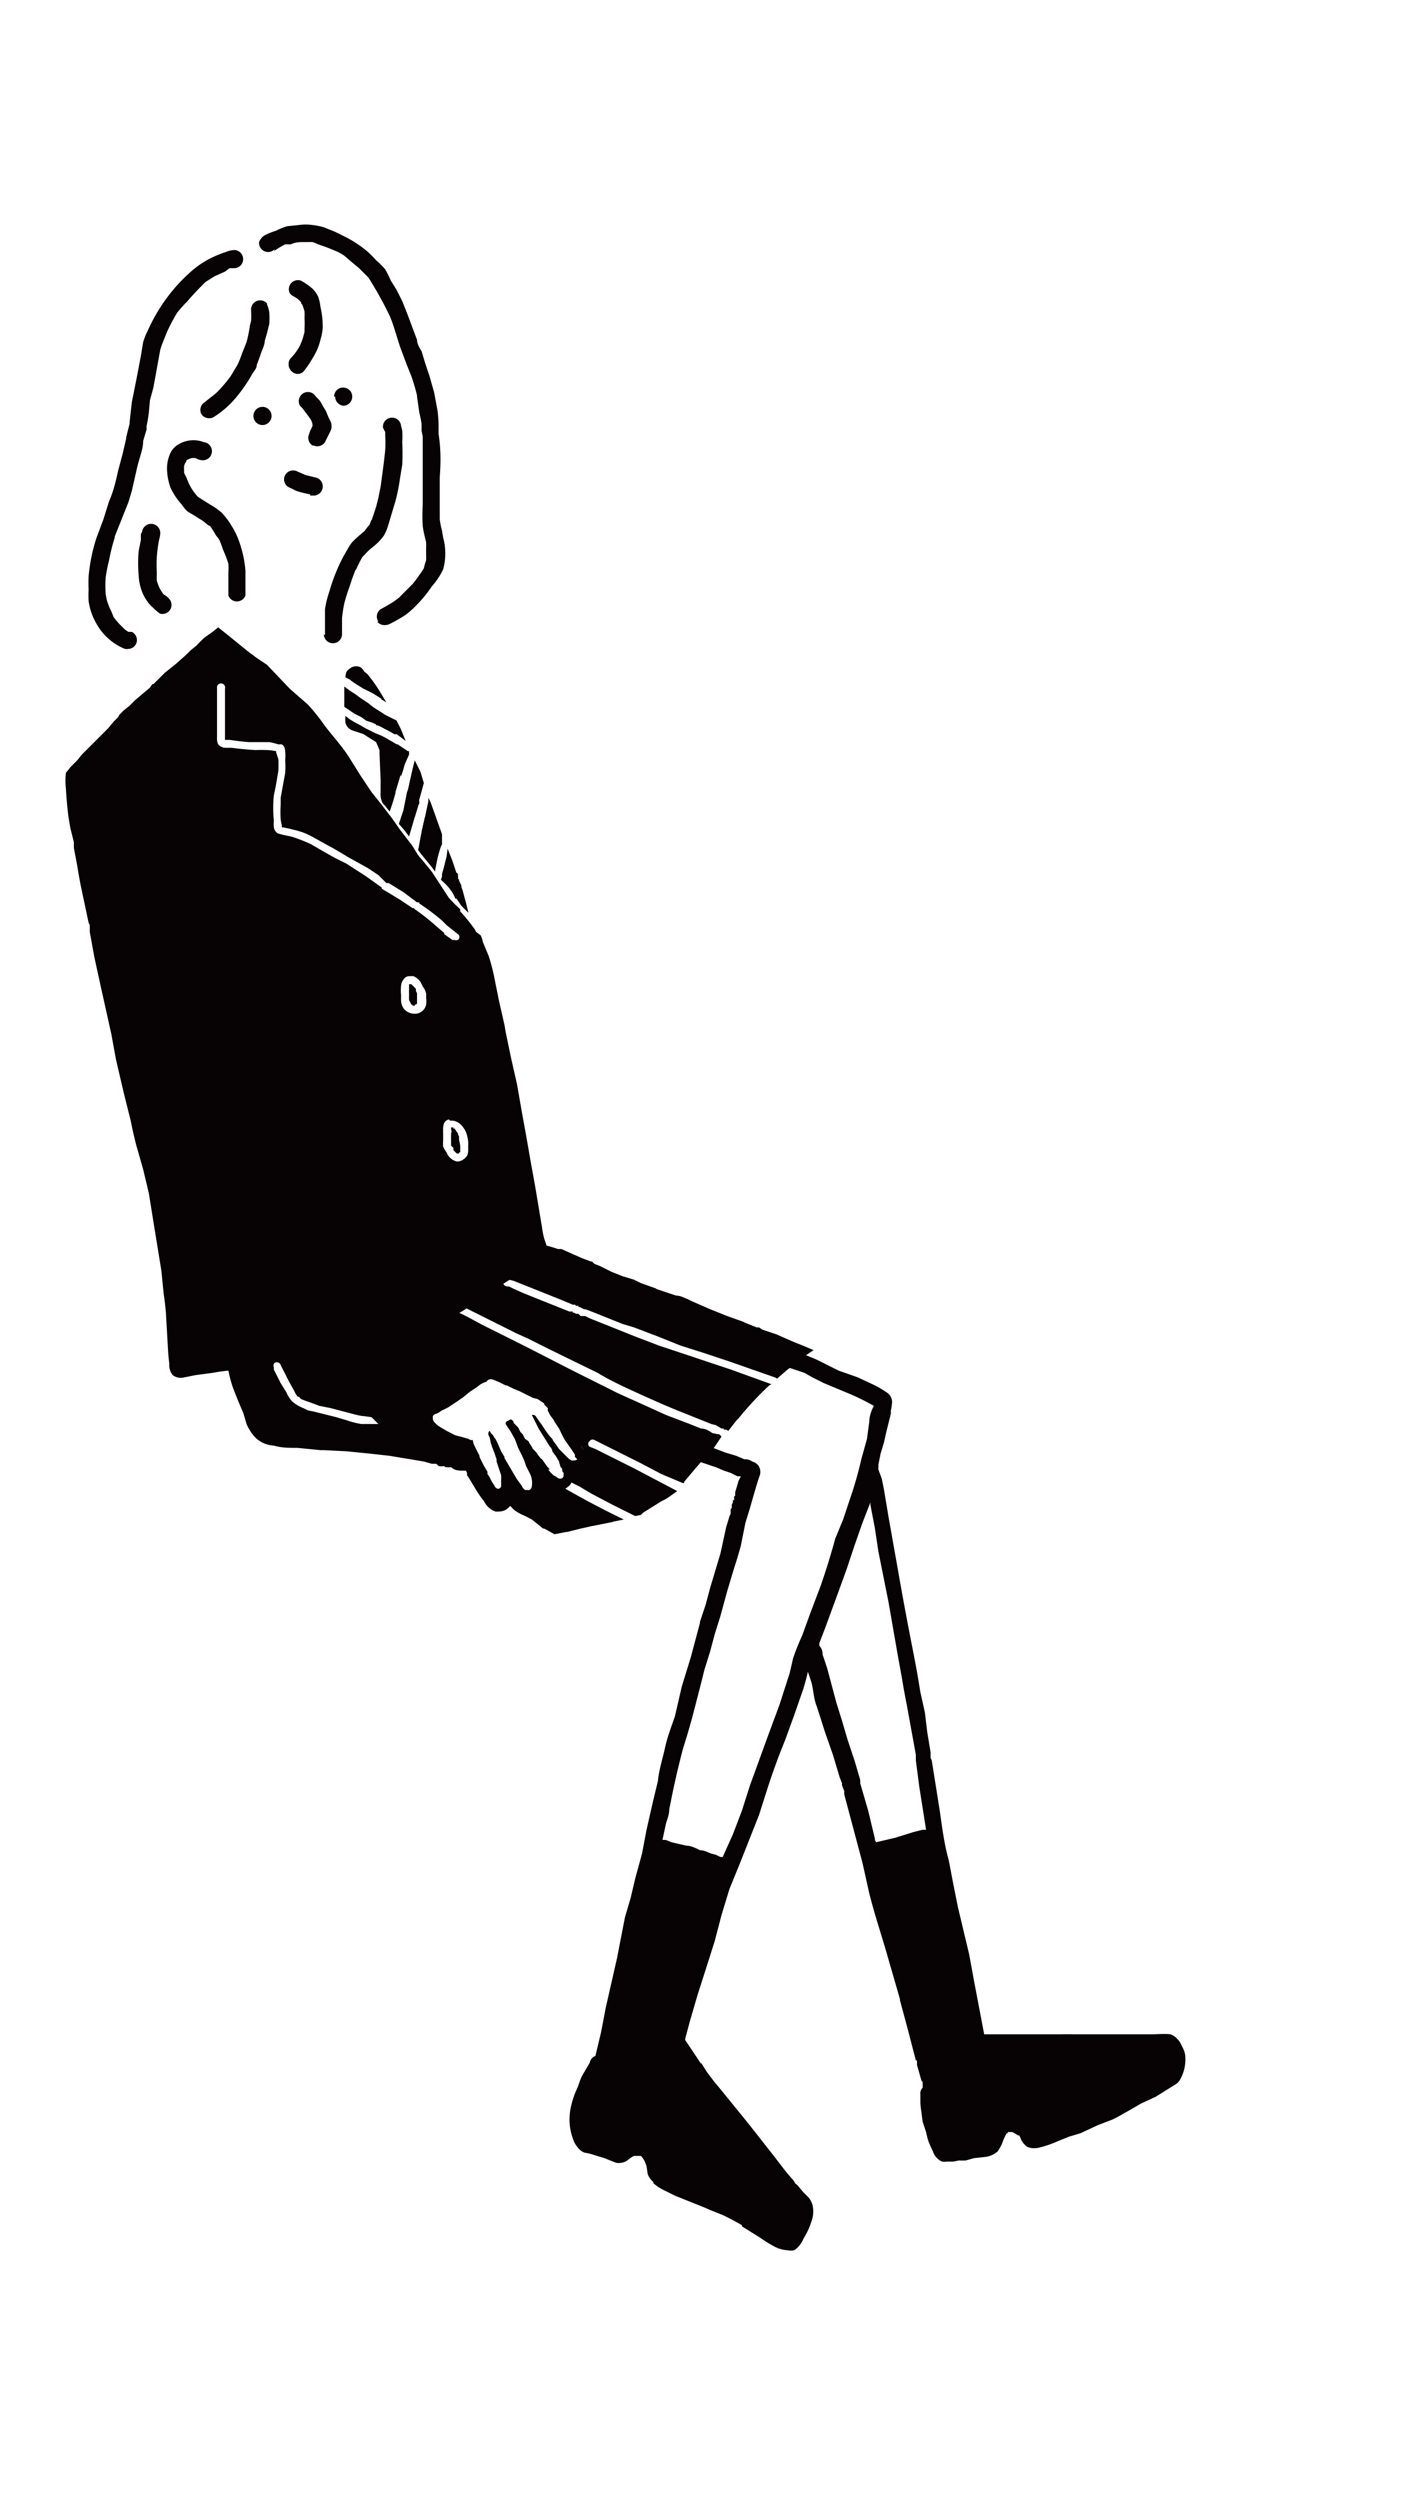<svg xmlns="http://www.w3.org/2000/svg" width="124" height="220"><defs><clipPath id="a"><path data-name="パス 6670" d="M8856.7-165c5-15.7 0-79.4 0-79.4l17.3-53.4 39.3 15.6 67.4 177.3-49.9 27-44.5-27v-45.4Z" fill="none" stroke="#707070"/></clipPath></defs><g data-name="マスクグループ 3666" transform="translate(-8856.7 297.9)" clip-path="url(#a)"><g data-name="グループ 3974" fill="#070304"><path data-name="パス 6535" d="M8896.5-219.4a16 16 0 0 0-.9-1.1v-.5l.2-.7.2-.8.1-.8v.1l.4 1 .4 1.2.1.2v.2l.1.1v.1l.2.4v.5a.9.9 0 0 1-.5.7l-.3-.6Z"/><path data-name="パス 6536" d="M8894.8-222a22.4 22.4 0 0 0-.5-1.1 57.7 57.7 0 0 1-.5-1.3v-.3l.3-1.3.3-1.4v-.3l.2.4 1 2.8v.9l-.1.2-.1.3-.2.7-.2 1-.2-.6Z"/><path data-name="パス 6537" d="m8893-226.5-.5-1.6.1-.3.1-.4.1-.5a36.6 36.6 0 0 1 .4-1.7l.5 1 .3 1-.3 1.1-.2.7v.2l-.3 1-.2-.5Z"/><path data-name="パス 6538" d="M8891.8-230a26.2 26.2 0 0 0-.7-1.5v-.1l-.8-1.5.3.2.5.2.5.3h.1l.9.6h.1v.3l-.4.9-.1.4-.1.3-.1.3a8.8 8.8 0 0 0-.2-.4Z"/><path data-name="パス 6539" d="m8891.5-233.3-.6-.3-.4-.2-.3-.2-.4-.1-.1-.4a21 21 0 0 0-.7-1.2l-.4-.6.2.1.2.1.5.4.8.5.3.2.4.2.6.3.4.8.4 1a27.3 27.3 0 0 0-.8-.6Z"/><path data-name="パス 6540" d="m8890.3-236.4-.8-.5-.8-.4-.8-.5a15.8 15.8 0 0 0-.3-.2l-.1-.1a1 1 0 0 1 0-.2v.1a.9.9 0 0 1 1.6-.3 12.5 12.5 0 0 1 1 1.4l.6 1-.5-.3Z"/><path data-name="パス 6541" d="m8897.3-218.2-.8-1.2c-.2-.4-.6-.7-1-1.1l.2-.5.1-.7.2-.8v.1l.7 1.2a.8.8 0 0 1 .3.2v.4l.4 1 .3 1.1.2.8a.8.8 0 0 1 0 .1l-.6-.6Z"/><path data-name="パス 6542" d="m8894.7-221.6-.9-1.1-.3-.4.3-1.6.3-1.3a37 37 0 0 0 1.3 2.5v.1l-.4 2v.2Z"/><path data-name="パス 6543" d="M8892.4-224.7a8.8 8.8 0 0 0-.6-.7l.4-1.2.3-1.5.1-.3.1-.4.1-.5a39.3 39.3 0 0 1 .8 1.9v.2a8.1 8.1 0 0 0-.1.2l-.3 1-.5 1.7-.3-.4Z"/><path data-name="パス 6544" d="M8890.6-227a2 2 0 0 1-.2-.2 1.5 1.5 0 0 1-.2-.6 4 4 0 0 1 0-.5 28.6 28.6 0 0 1 0-.9l-.1-2.4v-.3a50.3 50.3 0 0 1-.3-.7l-.8-.5a4.7 4.7 0 0 0-.3-.2 2.7 2.7 0 0 0-.3-.1l-.6-.2a1 1 0 0 1-.7-.7 3.2 3.2 0 0 1 0-.6l.4.3a6 6 0 0 0 .7.4l.7.4.4.2.4.2.5.2.4.2 1 .6h.1v.3a3.1 3.1 0 0 1 .1.5v.5a.8.8 0 0 1 .5.3v.2l-.2.4-.3 1-.3 1v.1l-.2.7-.3.9a4 4 0 0 1-.4-.5Z"/><path data-name="パス 6545" d="M8891.2-227.3Z"/><path data-name="パス 6546" d="m8891.4-233.3-.5-.3-.4-.2a18.8 18.8 0 0 0-1-.5l-.6-.2-.4-.3-.4-.2-.2-.1-.3-.2a10.4 10.4 0 0 0-.6-.4v-1.8a9.3 9.3 0 0 0 1 .7l.4.3.6.4.5.4.7.5.2.2a1.6 1.6 0 0 1 .2.2 2.8 2.8 0 0 1 .6 1 2.7 2.7 0 0 1 .3.4.8.8 0 0 1 0 .2v-.1Z"/><path data-name="パス 6547" d="m8888.7-237.3-.8-.5a10 10 0 0 0-.2-.2l-.6-.3a1.4 1.4 0 0 1 .1-.5.8.8 0 0 1 .2-.2.9.9 0 0 1 1-.2.9.9 0 0 1 .4 1V-237.3Z"/><path data-name="パス 6548" d="M8887.1-238.4Z"/><path data-name="パス 6549" d="M8830.3-335.8a2.2 2.2 0 0 1-.5-.5 9.6 9.6 0 0 0-.5-.6 16.2 16.2 0 0 1-1-1.6l-.4-.5.3-.5a1.5 1.5 0 0 0 0-.1l.3.3.8.8 1.5 1.7.4.5.4.5a1.1 1.1 0 0 1-.6.3.8.8 0 0 1-.1 0 1.1 1.1 0 0 1-.7-.3Z"/><path data-name="パス 6550" d="m8832-336.6-.3-.3-.3-.4-.4-.4-.3-.3a34.1 34.1 0 0 0-.7-.7 2.3 2.3 0 0 0-.1-.1 3.3 3.3 0 0 0-.1-.1l-.1-.1a72.1 72.1 0 0 0-.5-.5l-.3-.3-.3-.2-.1-.2.1-.3.4-.8.2-.5.2-.4v.1l.5.5.6.8 1.8 2.3.5.7-.3.6-.4.7Z"/><path data-name="パス 6551" d="m8832.3-340.1-1-1.1a15.7 15.7 0 0 0-.8-1l-.3-.3a6.6 6.6 0 0 0-.5-.4l.2-.4.1-.2.3-.4v-.1l1.5 1.7.4.5 1.2 1.6.3.5v.2a2.4 2.4 0 0 1-.2.6l-1.2-1.2Z"/><path data-name="パス 6552" d="M8830.6-309a1 1 0 0 1-.8-.4l-.1-.6-.7-2.3.8-.7 1.4-1.4 1.1-1a7.2 7.2 0 0 0 0 .2l-.2.8-.4 1.4a43 43 0 0 0-.7 2.8l-.2 1.2a.8.8 0 0 1-.2 0Z"/><path data-name="パス 6553" d="m8828.1-315.9.5-.4 1.2-1.2.2-.2.6-.5.8-.9 1.7-1.6.5-.4-.2.7v.5a9.8 9.8 0 0 0-.1.2v.2l-.2.7-.3 1.1-1.6 1.6-2.5 2.6-.6-2.4Z"/><path data-name="パス 6554" d="m8827.6-318.4-.2-.8-.2-.7 2.3-2 2.8-2.5 1.2-1v1l.2 1.6-.5.4-.9 1-2 2.1-2.2 2.4-.2.1-.3-1.6Z"/><path data-name="パス 6555" d="M8826.9-321.2v-.4a11 11 0 0 1 .3-1.6l.2-1 .1-.3.7-.6 2.1-2 2-2 .6-.4v.4l.3 1.9-.7.6-1.4 1.3-1.3 1.3-2.7 2.7-.2.2Z"/><path data-name="パス 6556" d="m8828.3-328.4.5-2.4 1.7-1.5 1.6-1.4.3-.3v1l.2 1.2.1.9-1.2 1.2-1.3 1.3-1.2 1.2-.2.2-.4.4-.6.6.5-2.4Z"/><path data-name="パス 6557" d="m8829.5-333.5.7-3a1.1 1.1 0 0 1 .2-.5.7.7 0 0 1 .1-.1l.3.3.4.6.5.5.2.2-.3.3-1.3 1.2-.8.7Z"/><path data-name="パス 6558" d="m8831.7-336.9-.3-.4a.9.9 0 0 1 .6.7l-.3-.3Z"/><path data-name="パス 6559" d="m8829.7-310-.7-2.3.8-.7.3-.3a23.4 23.4 0 0 0 .3 1.3l.2-1.8.6-.6 1.1-1v.3a46.2 46.2 0 0 0-.2.7l-.4 1.4-.3 1.3-.3 1.5-.3 1.3a38.9 38.9 0 0 0-.3 2 96.4 96.4 0 0 0-.8-3Z"/><path data-name="パス 6560" d="m8828.1-315.9.5-.4.8-.8v.2l.4 2.3-1 1.1-.6-2.4Z"/><path data-name="パス 6561" d="M8831.2-316.8v-.5l.2-1.7 1.7-1.7.2-.1a2.1 2.1 0 0 1 0 .7V-319.5l-.2.7-.3 1.1-1.5 1.6-.3.2.2-.9Z"/><path data-name="パス 6562" d="m8827.6-318.4-.2-.8-.2-.7 1.7-1.6a.6.6 0 0 1 .1 0 .9.9 0 0 1 .9 1 1.2 1.2 0 0 1-.5.8 1.5 1.5 0 0 1-.3.2l.1.7v.6l-1.1 1.3-.2.1a94.2 94.2 0 0 1-.3-1.6Z"/><path data-name="パス 6563" d="M8831.7-320.9a.8.8 0 0 1 .5-.5l-.6.7v-.2Z"/><path data-name="パス 6564" d="M8766-219a.7.7 0 0 1 0-.2 1 1 0 0 1-.2-.6 1.4 1.4 0 0 1 0-.1v-.2l.2-.1a8 8 0 0 0 .3-.1l.5-.3.6-.3.5-.3-.3 1.3v.5a.9.9 0 0 1-.7.6.9.9 0 0 1-.2 0 1 1 0 0 1-.6-.2Z"/><path data-name="パス 6565" d="M8766-220.2Z"/><path data-name="パス 6566" d="m8766.3-222.6.1-.9v-.2l1.2-.6.6-.4.6-.3a64 64 0 0 1-.5 2l-.3.2-1.9 1.2.2-1Z"/><path data-name="パス 6567" d="M8766.9-226v-.1l.4-2h.2l.6-.3.4-.3.3-.2.9-.5.3-.2-.8 3-.8.6-1.3.9-.5.3.3-1.2Z"/><path data-name="パス 6568" d="m8767.6-229.4.4-1.1.6-2.3.6-2v.5l.1.4.2.5a20.2 20.2 0 0 0 .4 1.7l.3 1-.7.3h.1-.1l-.5.4-1.4.9v-.3Z"/><path data-name="パス 6569" d="m8770.6-232.2-.3-.9a58.8 58.8 0 0 1-.5-1.7l-.3-1 .2-.5.4-1.2.4-.7v.2l1 2.7.2.7V-234.3l.3.8.2.5-1 .6-.5.5-.1-.3Z"/><path data-name="パス 6570" d="m8773.1-234-.2-.8-.3-.8-.2-.6-.3-.6-.6-1.3-.4-1a.9.9 0 0 1 .7-.4.9.9 0 0 1 .8.6 1 1 0 0 1 .1.3 4.4 4.4 0 0 1 .2.5l.3 1 .3 1.2.1.5a2.9 2.9 0 0 1 .1.4 1.3 1.3 0 0 1 0 .7 1.4 1.4 0 0 1-.4.4 1.8 1.8 0 0 1 0 .1Z"/><path data-name="パス 6571" d="M8766.1-218.3a1 1 0 0 1-.2-.6 2.1 2.1 0 0 1 .1-.4l.1-.5a1.1 1.1 0 0 1 0-.3l.1-.2.6-.3.6-.3 2.2-1.1.3-.2V-221a6.3 6.3 0 0 1-.1.7l-.4.3-1 .6-.5.2-.6.4-1 .5v.1a.7.7 0 0 1-.2 0Z"/><path data-name="パス 6572" d="m8767.3-222.7.1-.6.1-.5.1-.5.6-.4.7-.4 1.3-.8-.1 1.8-.7.4-.7.5-.6.4-1.2.7a1.7 1.7 0 0 1 .4-.6Z"/><path data-name="パス 6573" d="m8768.5-226.5.2-2v-.3h.1a50.7 50.7 0 0 0 .9-.6l.4-.3.4-.2.2.3v.2l-.4 1.8v.1l-.5.4-1.4 1v-.4Z"/><path data-name="パス 6574" d="M8768.7-230.5a1 1 0 0 1 .3-1.2.8.8 0 0 1 .2-.2.9.9 0 0 1 .5-.4l.2.6.3 1-.6.3h-.1l-.5.4-.3.2a9.3 9.3 0 0 0 0-.7Z"/><path data-name="パス 6575" d="m8770.8-231.5-.1-.5a1 1 0 0 1 .1.3.8.8 0 0 1 0 .2Z"/><path data-name="パス 6576" d="M8884.2-258.7a.8.8 0 0 1-.3-1l.1-.3.2-.4v-.2l-.1-.3a9 9 0 0 0-.5-.7l-.3-.4a2.4 2.4 0 0 1-.2-.2.8.8 0 1 1 1.4-.8l.3.3a3 3 0 0 1 .3.5l.3.5.2.5.2.4a1 1 0 0 1 0 .8l-.5 1a.8.8 0 0 1-1 .3Z"/><path data-name="パス 6577" d="M8879-261.3a.8.8 0 1 1 .8.8.8.8 0 0 1-.8-.8Z"/><path data-name="パス 6578" d="M8886.1-263a.8.8 0 1 1 .8.8.8.8 0 0 1-.7-.8Z"/><path data-name="パス 6579" d="M8884-254.4a8.7 8.7 0 0 1-1.2-.3 5.2 5.2 0 0 1-.4-.2 2.1 2.1 0 0 1-.4-.2.8.8 0 0 1-.3-.7.8.8 0 0 1 .7-.7.8.8 0 0 1 .5.1l.7.3.8.2a.8.8 0 0 1-.2 1.6.8.8 0 0 1-.2 0Z"/><path data-name="パス 6580" d="M8885.3-242v-2.3a9.4 9.4 0 0 1 .4-1.6 16 16 0 0 1 1.2-3l.4-.7a4 4 0 0 1 .4-.6 11.2 11.2 0 0 1 1-.9 1.5 1.5 0 0 0 .1-.1l.3-.4a1.5 1.5 0 0 0 .1-.1 4.6 4.6 0 0 0 .2-.5v.1l.4-1.2.2-.8.2-1 .2-1.5a44.4 44.4 0 0 0 .2-1.7 11 11 0 0 0 0-1.3 4.5 4.5 0 0 0 0-.3 1.8 1.8 0 0 1-.2-.4.8.8 0 0 1 1.6-.1 3.6 3.6 0 0 1 .1.4 7.1 7.1 0 0 1 0 1 19.2 19.2 0 0 1 0 2l-.2 1.2a15.4 15.4 0 0 1-.4 2l-.6 2a4.5 4.5 0 0 1-.4 1 4.7 4.7 0 0 1-.5.6 7.6 7.6 0 0 1-.7.6 6.5 6.5 0 0 0-.5.5l-.2.2a11.6 11.6 0 0 0-.6 1.2v-.1l-.3.8-.3.9a12 12 0 0 0-.4 1.3 11.8 11.8 0 0 0-.2 1.3v1.4a.8.8 0 0 1-1.6 0Z"/><path data-name="パス 6581" d="M8876.8-245.5v-2a6.5 6.5 0 0 0 0-.8 12.6 12.6 0 0 0-.5-1.3 6.6 6.6 0 0 0-.3-.8 5.6 5.6 0 0 0-.3-.4 8.5 8.5 0 0 0-.5-.8 3.1 3.1 0 0 0-.2-.1 6.2 6.2 0 0 0-.5-.4l-.8-.5a9 9 0 0 1-.5-.3 3 3 0 0 1-.5-.6 5.8 5.8 0 0 1-1-1.5 5.2 5.2 0 0 1-.3-1.6 3.1 3.1 0 0 1 .2-1.2 1.8 1.8 0 0 1 .8-1 2.6 2.6 0 0 1 1.9-.3 2 2 0 0 1 .3.1.8.8 0 0 1-.1 1.6 1.4 1.4 0 0 1-.6-.2H8873.6a3.4 3.4 0 0 0-.3.1l-.2.1v.1a1.2 1.2 0 0 0-.2.4 2.2 2.2 0 0 0 0 .3v.3a4.5 4.5 0 0 0 .2.4 6.8 6.8 0 0 0 .3.7 4.8 4.8 0 0 0 .7 1l.3.2.8.5a6.5 6.5 0 0 1 1 .7 6.4 6.4 0 0 1 .9 1.2 6.8 6.8 0 0 1 .7 1.5 10 10 0 0 1 .5 2.4v2.2a.8.8 0 0 1-1.5 0Z"/><path data-name="パス 6582" d="M8874.4-261.5a.8.8 0 0 1 .3-1l.5-.4a7 7 0 0 0 .5-.4 5.7 5.7 0 0 0 .4-.4 12.8 12.8 0 0 0 .9-1.1l.6-1a8.9 8.9 0 0 0 .4-1l.4-1a12.8 12.8 0 0 0 .3-1.5 4.1 4.1 0 0 0 .1-.4 8.4 8.4 0 0 0 0-.8v-.1a.8.8 0 0 1 1.4-.6 1.1 1.1 0 0 1 0 .1 2.5 2.5 0 0 1 .2.7 6.8 6.8 0 0 1 0 1l-.2.8-.2.7c0 .4-.3.9-.4 1.3l-.3.8c0 .3-.2.5-.4.8a11.6 11.6 0 0 1-.9 1.4 10.3 10.3 0 0 1-1 1.2 8.2 8.2 0 0 1-1.5 1.2.7.7 0 0 1-.4.1.8.8 0 0 1-.7-.4Z"/><path data-name="パス 6583" d="M8882.3-265.3a.8.8 0 0 1-.2-.5.8.8 0 0 1 .2-.6l.1-.1a4.7 4.7 0 0 0 .7-1 4.6 4.6 0 0 0 .2-.5 6.8 6.8 0 0 0 .2-.7v-.3a7.8 7.8 0 0 0 0-.9 6.6 6.6 0 0 0 0-.6 6.5 6.5 0 0 0-.2-.6l-.1-.1a1 1 0 0 0 0-.1 3.5 3.5 0 0 0-.3-.3 5.3 5.3 0 0 0-.5-.3 1.6 1.6 0 0 1-.2-.2.8.8 0 0 1 1-1.1 5.9 5.9 0 0 1 1 .7 2.5 2.5 0 0 1 .5.7 4 4 0 0 1 .2.9 7.4 7.4 0 0 1 .2 1.9 5.1 5.1 0 0 1-.2 1 5.3 5.3 0 0 1-.3.9 7.7 7.7 0 0 1-.5.9 7.3 7.3 0 0 1-.7 1 .7.7 0 0 1-.5.2.8.8 0 0 1-.6-.3Z"/><path data-name="パス 6584" d="M8867.7-240.8a5 5 0 0 1-2.5-2.2 5.4 5.4 0 0 1-.7-2 8.4 8.4 0 0 1 0-1 11.8 11.8 0 0 1 0-1.2 15 15 0 0 1 .7-3.4l.6-1.6.5-1.6c.4-.9.6-1.8.8-2.7l.4-1.5.3-1.3v-.1l.3-1.2v-.1l.2-1.8.4-2 .4-2.1.2-1.2a5.8 5.8 0 0 1 .4-1 15.3 15.3 0 0 1 2.5-3.9 16.7 16.7 0 0 1 1.3-1.3 8.4 8.4 0 0 1 1.4-1 9.2 9.2 0 0 1 1.6-.7 2.6 2.6 0 0 1 .8-.2.8.8 0 1 1 0 1.6h-.4l-.4.3-.9.4-.8.5a5.1 5.1 0 0 0-.3.3 22 22 0 0 0-1.3 1.4 12.5 12.5 0 0 0-.9 1 16.1 16.1 0 0 0-.9 1.7l-.4 1a6.4 6.4 0 0 0-.2.6l-.4 2.2-.2 1.1-.3 1.1-.1 1.1a14.4 14.4 0 0 1-.2 1.2v.3l-.3 1c0 .7-.3 1.4-.5 2.2l-.5 2.2-.3 1-.4 1-.8 2v.1a16.1 16.1 0 0 0-.5 2 14.1 14.1 0 0 0-.3 1.5 12.7 12.7 0 0 0 0 1.5l.1.5a6.3 6.3 0 0 0 .4 1l.2.5a7 7 0 0 0 .5.6l.2.2.3.3.3.2h.3a.8.8 0 0 1 .4 1 .8.8 0 0 1-.7.5.9.9 0 0 1-.3 0Z"/><path data-name="パス 6585" d="M8870.8-243.9a3.5 3.5 0 0 1-.6-.5 3.9 3.9 0 0 1-.4-.4 4.3 4.3 0 0 1-.5-.8 4.6 4.6 0 0 1-.4-1.7 12.6 12.6 0 0 1 0-2.1l.2-1a7.5 7.5 0 0 1 0-.5l.1-.2a.8.8 0 0 1 1.6.2 2.4 2.4 0 0 1-.1.5 14 14 0 0 0-.2 1.5 12.7 12.7 0 0 0 0 1.4v.2-.1a5.6 5.6 0 0 0 0 .6l.1.3a3.1 3.1 0 0 0 .5.9l.3.2.2.2a.8.8 0 0 1-.8 1.3Z"/><path data-name="パス 6586" d="M8890-243.2a.8.8 0 0 1 .2-1.1 13.7 13.7 0 0 0 1.2-.7l.4-.3.6-.6.6-.6a9.7 9.7 0 0 0 .6-.8 6.1 6.1 0 0 0 .4-.6l.1-.4.1-.3a4.7 4.7 0 0 0 0-.5v-.6a5.4 5.4 0 0 0 0-.5 14.3 14.3 0 0 1-.3-1.4 18 18 0 0 1 0-1.9v-6l-.1-.5v-.6a9.7 9.7 0 0 0-.2-1l-.2-1.4v-.1a15.8 15.8 0 0 0-.5-1.7l-.4-1-.6-1.6-.5-1.6a12 12 0 0 0-.4-1.1l-.5-1-.6-1.1-.6-1a5.6 5.6 0 0 0-.2-.3l-.8-.8-.6-.5-.7-.6a5 5 0 0 0-.5-.3 17.7 17.7 0 0 0-1.8-.7 5 5 0 0 0-.5-.2 6.4 6.4 0 0 0-.4 0h-.3c-.4 0-.8 0-1.2.2h-.5a8.5 8.5 0 0 0-.7.4 4 4 0 0 0-.3.2l.1-.2a.8.8 0 0 1-1.4-.6 1.2 1.2 0 0 1 .5-.6 6 6 0 0 1 1-.4 4.9 4.9 0 0 1 1-.4l1-.1a4.2 4.2 0 0 1 1.2 0 5.5 5.5 0 0 1 1 .2l1 .4 1 .5a10 10 0 0 1 1.8 1.2 9.3 9.3 0 0 1 .8.8 6.9 6.9 0 0 1 .8.8 10 10 0 0 1 .5 1l.5.8.5 1 .4 1 .9 2.4c0 .3.2.7.4 1l.3 1 .4 1.2.4 1.4.3 1.6a11.7 11.7 0 0 1 .1 1.4 75.1 75.1 0 0 0 0 .7c.2 1.3.2 2.5.1 3.8v3.7a8 8 0 0 0 .2 1l.1.6a5.3 5.3 0 0 1 0 2.8 6.4 6.4 0 0 1-1 1.5 11 11 0 0 1-1.3 1.6 8.2 8.2 0 0 1-1 .9 13 13 0 0 1-1.4.8.9.9 0 0 1-.4.1.8.8 0 0 1-.7-.3Z"/><path data-name="パス 6587" d="M8834-344.6a.8.8 0 0 1-.7-1 5.8 5.8 0 0 1 .4-1.4 6.5 6.5 0 0 1 .6-1 9.3 9.3 0 0 1 .6-1l1-1.1.8-1a16.3 16.3 0 0 0 1-1.8l.4-.6.3-.6a7.8 7.8 0 0 0 .3-.8l.3-1v-.2a.8.8 0 0 1 1.6 0 3 3 0 0 1-.1.8l-.2.7a11.7 11.7 0 0 1-1 2 .8.8 0 0 0 0 .1 18.5 18.5 0 0 1-1.3 2.3l-.7.8-1 1.2a10.9 10.9 0 0 0-.7.9 3.8 3.8 0 0 0-.2.3 8.4 8.4 0 0 0-.3.8 5.6 5.6 0 0 0-.1.5l-.1.4a.8.8 0 0 1-.8.7Z"/><path data-name="パス 6588" d="M8825-345.3a.8.8 0 0 1-.6-.9v-4.8a20 20 0 0 0-.3-1.1 12.4 12.4 0 0 0-.4-1.5 23.8 23.8 0 0 0-1-2.4 4.8 4.8 0 0 0-.2-.5 3.6 3.6 0 0 0-.3-.3l-.5-.6a3.3 3.3 0 0 1-.5-.9 4.3 4.3 0 0 1-.3-1.2 5 5 0 0 1 0-1.4 2.4 2.4 0 0 1 .5-1.1.8.8 0 0 1 .2-.2.8.8 0 0 1 1.2.7.7.7 0 0 1-.2.5 3 3 0 0 0-.1.3V-359.8a4.4 4.4 0 0 0 0 .5 2.6 2.6 0 0 0 0 .3l.2.4.1.1.1.2.5.5a4.5 4.5 0 0 1 .3.4 5.9 5.9 0 0 1 .4.6 16.2 16.2 0 0 1 .9 2c0 .4.2.7.3 1a13.7 13.7 0 0 1 .4 1.4 24.2 24.2 0 0 1 .3 2.5v4a.8.8 0 0 1-.8.6.7.7 0 0 1-.1 0Z"/><path data-name="パス 6589" d="M8825-363.1a.8.8 0 0 1 .2-1l.2-.1a9 9 0 0 0 .7-.6l.2-.2a7.6 7.6 0 0 0 .5-.6 17.6 17.6 0 0 0 1-1.8v-.1l.5-1 .4-1a15.1 15.1 0 0 1 1.3-2.2 16.3 16.3 0 0 1 1-1.4 11.8 11.8 0 0 1 1.3-1.3 6 6 0 0 1 1.6-1 5.8 5.8 0 0 1 1.7-.5c.7 0 2 0 2 1a.8.8 0 0 1-.8.8.8.8 0 0 1-.5-.2h-.6a3.5 3.5 0 0 0-.2 0 8 8 0 0 0-.6.2 6 6 0 0 0-.6.2 4.7 4.7 0 0 0-1 .7 12.8 12.8 0 0 0-1 1 16.9 16.9 0 0 0-1 1.4l-.1.1a13.3 13.3 0 0 0-.8 1.4l-.6 1.3-.6 1.2a24.3 24.3 0 0 1-.7 1.4 11 11 0 0 1-.6.8 6.2 6.2 0 0 1-.7.9 7.5 7.5 0 0 1-.5.5 5 5 0 0 1-.6.4.8.8 0 0 1-1.1-.3Z"/><path data-name="パス 6590" d="M8827.8-367.4Z"/><path data-name="パス 6591" d="M8820.8-363.4a.8.8 0 0 1 .4-1 13.3 13.3 0 0 0 1.3-.6l.3-.4.6-.4.2-.1.3-.4a.6.6 0 0 0 0-.1l.6-1 .5-1 .5-1 .9-2a11.2 11.2 0 0 1 1-2l1.3-1.7a9 9 0 0 1 .8-.8l1-.8a8.2 8.2 0 0 1 1.6-1 9.4 9.4 0 0 1 .9-.3 8 8 0 0 1 .9-.2 6.2 6.2 0 0 1 1.7 0 3.2 3.2 0 0 1 .8.1 2.7 2.7 0 0 1 .4.2.8.8 0 0 1-.3 1.4 1 1 0 0 1-.5-.1h-.2a5.8 5.8 0 0 0-.4-.1h-1a4.6 4.6 0 0 0-.2 0 10.1 10.1 0 0 0-1 .3l-.7.2a6.9 6.9 0 0 0-.6.4l-1.2.9a9 9 0 0 0-.6.6l-.8 1-.7 1a8 8 0 0 0-.4.8l-.8 1.7-.9 1.8-.7 1.4a11.2 11.2 0 0 1-.7 1.2l.1-.1a4.4 4.4 0 0 1-.8.9l-.8.6a3.5 3.5 0 0 1-.7.5l-1.1.5a.8.8 0 0 1-.3 0 .8.8 0 0 1-.8-.4Z"/><path data-name="パス 6592" d="M8818.3-365a.8.8 0 0 1 .3-1l.6-.4h.1a11.6 11.6 0 0 0 .9-.8 8.9 8.9 0 0 0 .6-.6 5.7 5.7 0 0 0 .4-.5 13.3 13.3 0 0 0 .8-1.2l.4-1 .6-1 1-2a10.5 10.5 0 0 1 1.2-2l.8-.9a10.7 10.7 0 0 1 .8-.8 8.8 8.8 0 0 1 2-1.1 6.2 6.2 0 0 1 .9-.4l.7-.2a.8.8 0 1 1 .4 1.5 9.4 9.4 0 0 0-.8.2l-1.4.7a6.8 6.8 0 0 0-.6.3l-.2.2a17.5 17.5 0 0 0-1.3 1.3 8.2 8.2 0 0 0-.5.6l-.6 1.2-.5 1-.5 1-.5 1v-.1l-.8 1.6a9.9 9.9 0 0 1-1 1.5 8.3 8.3 0 0 1-1 1 17.9 17.9 0 0 1-1.7 1.2.7.7 0 0 1-.4.1.8.8 0 0 1-.7-.4Z"/><path data-name="パス 6593" d="M8841-358.5a4.8 4.8 0 0 1-1.7-2.7 6.7 6.7 0 0 1-.1-1V-366.4l-.1-1a7.5 7.5 0 0 0-.1-.7 9 9 0 0 0-.2-.9 6.4 6.4 0 0 0-.3-.6 6.2 6.2 0 0 0-.4-.6 6.7 6.7 0 0 0-.2-.3l-.6-.6a6 6 0 0 0-.4-.3l-.3-.2h-.1a3 3 0 0 0-.2-.1h-.4a.8.8 0 0 1 0-1.6 3.6 3.6 0 0 1 .9.1 3.4 3.4 0 0 1 1.3.7 9 9 0 0 1 1 1 5.9 5.9 0 0 1 .8 1.2 7.8 7.8 0 0 1 .6 2 12.8 12.8 0 0 1 .2 2.2v4.5a5.8 5.8 0 0 0 .2.6l.2.3a7.6 7.6 0 0 0 .2.3 5 5 0 0 0 .6.7.8.8 0 0 1 .1 1 .8.8 0 0 1-.6.4.7.7 0 0 1-.5-.2Z"/><path data-name="パス 6594" d="M8842.9-360.4a3 3 0 0 1-.5-1.2 5.5 5.5 0 0 1-.3-1.3 10.2 10.2 0 0 1 .4-2.4 5.5 5.5 0 0 0 0-.4 8.3 8.3 0 0 0 0-.9 15 15 0 0 0-.2-1.5 7.2 7.2 0 0 0-.2-.7 19.2 19.2 0 0 0-1-2.3 2 2 0 0 0-.4-.3l-.7-.7-.8-.6-.2-.1a.8.8 0 0 1 0-1.6 1.5 1.5 0 0 1 .8.2 5 5 0 0 1 .8.6l.9.7a3.8 3.8 0 0 1 .9 1 10.4 10.4 0 0 1 .5 1 12.4 12.4 0 0 1 1 2.3 7.3 7.3 0 0 1 0 1.1l.2 1.2a5.8 5.8 0 0 1 0 1l-.2.9a10 10 0 0 0-.2 1v.5a5 5 0 0 0 .3 1.3v.2a.8.8 0 0 1 0 1 .8.8 0 0 1-.5.2.8.8 0 0 1-.6-.3Z"/><path data-name="パス 6595" d="M8764.8-257.8a2.8 2.8 0 0 0-.2-.3v.1l-.4-.7a4.1 4.1 0 0 1-.4-.6 1.4 1.4 0 0 1 0-.7 1.5 1.5 0 0 1 .2-.7 5.9 5.9 0 0 1 1.1-1.1l.8-.7.7-.6.6-.4a1.2 1.2 0 0 1 .8-.4.8.8 0 0 1 .3 1.5l-1 .8-1.4 1.1a8 8 0 0 0-.5.5 2 2 0 0 0-.1.2l.4.6a6.2 6.2 0 0 1 .4.6.8.8 0 0 1-.3 1 .8.8 0 0 1-.4.2.8.8 0 0 1-.6-.4Z"/><path data-name="パス 6596" d="M8768.4-260.5a.8.8 0 1 1 .8.8.8.8 0 0 1-.8-.8Z"/><path data-name="パス 6597" d="M8765-254.4a.8.8 0 1 1 .9.8.8.8 0 0 1-.8-.8Z"/><path data-name="パス 6598" d="M8774.5-240.3a32 32 0 0 0-.6-2 11.4 11.4 0 0 0-.5-1.2 8.6 8.6 0 0 0-.4-.8l-.8-1.1a11 11 0 0 0-.8-1 6.8 6.8 0 0 0-.5-.5 4 4 0 0 0-.7-.5 4.1 4.1 0 0 0-.4-.1l-1-.3-.7-.3a4.4 4.4 0 0 0-.3 0 11.3 11.3 0 0 0-1.3 0h-.2a.8.8 0 0 1-.2 0 .8.8 0 0 1-.8-.7.8.8 0 0 1 .7-.8 4 4 0 0 1 .5 0 11.4 11.4 0 0 1 1.5 0 7.6 7.6 0 0 1 1.7.4 9.4 9.4 0 0 1 1 .3 4.6 4.6 0 0 1 .7.4 6.3 6.3 0 0 1 1.5 1.5l1 1.4a7.1 7.1 0 0 1 .6.7l.4.8a17.7 17.7 0 0 1 1.1 3.3.8.8 0 0 1-.5 1 .7.7 0 0 1-.2 0 .8.8 0 0 1-.8-.5Z"/><path data-name="パス 6599" d="M8779.3-252.9a.8.8 0 0 1 .5-1 2 2 0 0 0 .2 0l.6-.2.6-.3.3-.2a3.2 3.2 0 0 0 .3-.2 2.8 2.8 0 0 0 .2-.3 2.1 2.1 0 0 0 .4-.7 6.3 6.3 0 0 0 0-.2v-.4a3.2 3.2 0 0 0-.2-.3.7.7 0 0 0 0-.1h-.1a2 2 0 0 0-.1-.1 3.6 3.6 0 0 0-.2-.1h-.8l-.3.1a2 2 0 0 0-.2.1h.1l.1-.1.1-.1a.8.8 0 1 1-1.2-1 1.6 1.6 0 0 1 .8-.4 4.4 4.4 0 0 1 1-.2 2.3 2.3 0 0 1 .5 0 2 2 0 0 1 .5.2 2.4 2.4 0 0 1 1 .6 3.4 3.4 0 0 1 .5 1 2.1 2.1 0 0 1 0 1.3 3.6 3.6 0 0 1-1.2 2 3.4 3.4 0 0 1-.3.1l-.3.2a4.7 4.7 0 0 1-.5.3 7.6 7.6 0 0 1-1.4.6.8.8 0 0 1-.2 0 .8.8 0 0 1-.7-.6Z"/><path data-name="パス 6600" d="M8785-252.4a.8.8 0 0 1 .2-1l.4-.4.6-.5c.1-.2.3-.3.4-.3l.4-.4.6-.4a6.1 6.1 0 0 0 .4-.5 10.4 10.4 0 0 0 .7-.9 10.8 10.8 0 0 0 .6-1.1 6 6 0 0 0 .3-.5 22.7 22.7 0 0 0 .7-2.6 7.2 7.2 0 0 0 .1-.8 20.1 20.1 0 0 0 0-2.4 7.6 7.6 0 0 0-.1-.9 16.7 16.7 0 0 0-.5-1.9l-.2-.4a8.2 8.2 0 0 0-.3-.8 12 12 0 0 0-.7-1q0-.3-.3-.5l-.5-.5-.5-.5a13.2 13.2 0 0 0-1.2-1 8.4 8.4 0 0 0-.8-.4l-.6-.3a4.3 4.3 0 0 0-.4 0 9.4 9.4 0 0 0-.9-.2h-.3a.8.8 0 1 1 0-1.5 7 7 0 0 1 1.8.2 5.3 5.3 0 0 1 1 .4 8.4 8.4 0 0 1 1 .5l.7.6a8.3 8.3 0 0 1 .8.6l.8.8a6.4 6.4 0 0 1 .7.7 11.4 11.4 0 0 1 .6 1.1 8.1 8.1 0 0 1 .6 1.3l.1.4a17.2 17.2 0 0 1 .5 2 8.4 8.4 0 0 1 .2 1v1.1a12.3 12.3 0 0 1 0 2 13.4 13.4 0 0 1-.4 2.1l-.3 1a6.5 6.5 0 0 1-.3.7 10.8 10.8 0 0 1-.8 1.4 10.7 10.7 0 0 1-1 1.4 7.2 7.2 0 0 1-1 .9l-.6.5a4.8 4.8 0 0 0-.5.4l-.9.8a.7.7 0 0 1-.5.1.8.8 0 0 1-.6-.3Z"/><path data-name="パス 6601" d="M8789.7-267Z"/><path data-name="パス 6602" d="M8783-246.7a6.3 6.3 0 0 1-.3-1 3.6 3.6 0 0 1-.1-1v-1.3a.8.8 0 0 1 1.6 0 1.4 1.4 0 0 1 0 .3 4.5 4.5 0 0 0 0 .4 6.9 6.9 0 0 0 0 .7v.2a8.6 8.6 0 0 0 .2 1v-.2a2.9 2.9 0 0 0 .1.3.8.8 0 0 1-.7 1 .8.8 0 0 1-.7-.4Z"/><path data-name="パス 6603" d="M8768.7-266a5.9 5.9 0 0 1-.1-2.3 7.3 7.3 0 0 1 .6-2.3 7.7 7.7 0 0 1 .6-1 9 9 0 0 1 .6-.9l.8-.9a7.1 7.1 0 0 1 1-.8 9.4 9.4 0 0 1 2-1 6.8 6.8 0 0 1 1-.3 6 6 0 0 1 1-.2 10.4 10.4 0 0 1 1 0 7.6 7.6 0 0 1 1.2.2 2.4 2.4 0 0 1 .9.3 3.3 3.3 0 0 1 .3.3.8.8 0 0 1-.4 1.4.8.8 0 0 1-.5-.1 2.3 2.3 0 0 1-.2-.2l-.2-.2h-.2a9.8 9.8 0 0 0-.8-.1 11.6 11.6 0 0 0-1 0 7.4 7.4 0 0 0-.8 0 6 6 0 0 0-.4.2 11.4 11.4 0 0 0-1 .4l-.9.5-.6.5a7.8 7.8 0 0 0-.6.6 12.4 12.4 0 0 0-1 1.1 5 5 0 0 0-.1.4l-.4 1a9.5 9.5 0 0 0-.3.8 6.9 6.9 0 0 0 0 .8 6.2 6.2 0 0 0 0 .6 5.6 5.6 0 0 0 0 .8.8.8 0 0 1-.5 1 .8.8 0 0 1-.2 0 .8.8 0 0 1-.8-.6Z"/><path data-name="パス 6604" d="M8775.3-262.5a3.4 3.4 0 0 1-.7-.5 2.2 2.2 0 0 1-.5-.7 5.8 5.8 0 0 1-.3-1 6.8 6.8 0 0 1-.1-2 7 7 0 0 1 .5-2.2 4.3 4.3 0 0 1 1.4-1.9 3.6 3.6 0 0 1 1.3-.6 2 2 0 0 1 .4 0 .8.8 0 1 1 0 1.5h-.2l-.2.1a4.6 4.6 0 0 0-.3.2 5.5 5.5 0 0 0-.2.2 4.5 4.5 0 0 0-.3.3 6.3 6.3 0 0 0-.3.3l-.1.3a5.5 5.5 0 0 0-.2.4 6 6 0 0 0-.1.5l-.1 1a8.5 8.5 0 0 0 0 1v.4a7.2 7.2 0 0 0 .2.7l.1.3a2.2 2.2 0 0 0 .2.2l.3.2a.8.8 0 0 1 .3 1 .8.8 0 0 1-.7.4.7.7 0 0 1-.4 0Z"/><path data-name="パス 6605" d="M8780.5-259.4a10.9 10.9 0 0 1-1.5-2 5 5 0 0 1-.5-2.4 16.3 16.3 0 0 1 .1-2.2 4.1 4.1 0 0 1 .3-1.1 1 1 0 0 1 .6-.7h.1a.8.8 0 0 1 1 .6.8.8 0 0 1-.3.6v.1l-.1.4a11.2 11.2 0 0 0-.1 1.2v-.1a14.4 14.4 0 0 0 0 1.6v.6l.1.4.1.2.2.4 1.2 1.4a.8.8 0 0 1-.1 1 .8.8 0 0 1-.5.2.8.8 0 0 1-.6-.2Zm-.5-7h.2a1 1 0 0 1 0-.1h.1a.8.8 0 0 1-.3.2Z"/><path data-name="パス 6606" d="M8717.9-167a6.4 6.4 0 0 1-.7 0 23.1 23.1 0 0 0-1-.1h-1.6a1.3 1.3 0 0 1-.7-.2 1.3 1.3 0 0 1-.4-.5 5.2 5.2 0 0 1-.3-.4 4 4 0 0 1-.2-.5 4 4 0 0 0-.1-.4 2.6 2.6 0 0 0-.1-.2 2 2 0 0 0-.2 0h-.2a10.1 10.1 0 0 0-1.7 1.1 3 3 0 0 1-.7.5 2.6 2.6 0 0 1-1.3 0c-.6 0-1-.2-1.6-.3a22.3 22.3 0 0 0-2.7-.3h-4.3l-4.6-.1h-2a1.1 1.1 0 0 1-1-.7 3.2 3.2 0 0 1-.2-1v-1a6.5 6.5 0 0 1 0-.8 2.1 2.1 0 0 1 .2-1 3.1 3.1 0 0 1 1.3-1.1 14.2 14.2 0 0 1 2-1l1.9-.5c.7-.1 1.3-.4 2-.6l1.4-.5 1.6-.6 2.7-.9h.1a14.8 14.8 0 0 0 1.6-.7l1.6-.9.9-.4a2.8 2.8 0 0 1 .5-.2 2.2 2.2 0 0 1 1.5.2 18.4 18.4 0 0 1 2 1.1l.6.5a36 36 0 0 0 1.7 1.4l1 .7a7.3 7.3 0 0 1 .5.6v.1h1.2l1.6-.2h2.6l-.3-.2a9.2 9.2 0 0 1-1-.7l-1-.7a7.2 7.2 0 0 0-.6-.4l-2.4-1-1.3-.7a4.2 4.2 0 0 1-.8-.5 1.5 1.5 0 0 1-.6-1.7 6.5 6.5 0 0 1 .3-.6l.5-1 1.1-1.9 1.2-1.9.6-.8.2-.4.2-.2.2-.3.3-.4.5-.8 1.1-1.5 1.3-2a56 56 0 0 1 .7-1 .6.6 0 0 1 0-.1l.7-1a13.6 13.6 0 0 1 1-1.3 5.3 5.3 0 0 1-.3-.2l-.7-.6a1.6 1.6 0 0 1-.4-.5l-.4-1.4-.4-1a11.6 11.6 0 0 1-.3-1.4 8.3 8.3 0 0 1-.2-1.4 2.8 2.8 0 0 1 .1-1v-.1l.2-.3.3-1 .5-1a6.8 6.8 0 0 1 .6-1.1l.1-.2a2.2 2.2 0 0 1-.2-.4 3.6 3.6 0 0 1-.2-1.2 6.9 6.9 0 0 1 0-1.1 11 11 0 0 1 .2-1.2l.3-1 .4-1a16 16 0 0 1 1-2 3.7 3.7 0 0 1 .6-.8 4.9 4.9 0 0 1 1.2-.7 28.9 28.9 0 0 1 2.8-1.2 12.9 12.9 0 0 1 1.7-.4l.9-.2h.8a37.2 37.2 0 0 1 2.5 0l1.3-1.3 1-1a62.3 62.3 0 0 1 2.9-2.5c.6-.3 1.1-.8 1.7-1.2l1.3-1a3 3 0 0 1 1.1-.5 5.9 5.9 0 0 1 .9 0h1a7 7 0 0 1 2 .3 21.7 21.7 0 0 1 2.1.8l2 1c.6.2 1.2.6 1.7.9H8755.1l.8-.8.6-.7 1.6-1.4 1.2-1.3 1.2-1.4 1-1.3 1.2-1.2.7-.8.6-.7.5-.6.6-.7a8.8 8.8 0 0 1 .7-.6v-.1a2.2 2.2 0 0 1 .4-.3.8.8 0 0 1 1.2.4 2 2 0 0 1 0 1.1 17.4 17.4 0 0 1-.7 2.3 27.9 27.9 0 0 0-.5 1.6l-.4 2-.3 1.3c0 .5 0 1-.2 1.5s-.1 1-.2 1.5a12 12 0 0 0-.2 1.3l-.2 1.7-.1 1.8v.7a2.7 2.7 0 0 1 .2.2l.6.3.6.3a4.2 4.2 0 0 0 .5.2l.5.1.3.2.5-.1a9.2 9.2 0 0 1 1.2-.2l.6-.1a.7.7 0 0 1 0-.3l.2-1 .1-1 .1-.4.2-1.2.1-.5.1-.4.4-1.6.3-1.2.2-1 .3-1 .6-2.3.5-1 .6-1.2c0-.3.2-.5.4-.7l.5-.8 1-1.7a10.8 10.8 0 0 1 1.3-1.4l1.2-1.4 1.4-1.6 1.7-1.6.9-.8.7-.8a18.4 18.4 0 0 1 1.6-1.4l.3-.2.5-.5 1.1-.8.7-.5a3.9 3.9 0 0 1 .5-.2.8.8 0 0 1 .7 0 1.2 1.2 0 0 1 .5.1 1.6 1.6 0 0 1 .3.3l.2.2a1.5 1.5 0 0 1 .2.3l.2.2.3.4.7 1.4.5.9.4 1a38.7 38.7 0 0 0 1 2 72.3 72.3 0 0 0 1.6 3.1l.5 1 1 2.1 1 2.3 1 2.2 1 2.1.8 2.3.6 2.3.7 2.2a25.3 25.3 0 0 1 1 4.9l.3 2.3c0 .8 0 1.6.2 2.4l.1 1.1.1 1.3.1 2.3v6.8l-.1 1.2v1a44.3 44.3 0 0 1-.1 2.4l-.5 4.7-.8 4.7-.3 2-.4 2-.4 2c0 .6-.2 1.3-.4 2v.2l-.3 1.8-.4 1.8-.1.8-.2.8a1 1 0 0 1-.9.7h-.5.1a7.7 7.7 0 0 1-1.3-.2l-1.8-.5-1.6-.2-1.5-.2a10.1 10.1 0 0 1-1.4-.2 44.9 44.9 0 0 1-.8-.2l-.6-.2h-.1l-1 .3-2 .5a20.5 20.5 0 0 1-2.3.4 11.8 11.8 0 0 1-2.1 0 6 6 0 0 1-1 0 7.3 7.3 0 0 1-1-.4 10.6 10.6 0 0 1-1-.4 16.9 16.9 0 0 1-1-.6l-2-1.1-1.6-1.3a21.8 21.8 0 0 1-1.7-1.6 34 34 0 0 1-1.8-1.8l-1.2-1.6-1.3-1.5-3.2-3.7-3-3.7a25.9 25.9 0 0 1-1.8-2.3l-1.5-2.4-2.2-2.8a33.2 33.2 0 0 1-1.1-1.4 28.1 28.1 0 0 1-.4-.5l-.7-.1-4.8-.8-1.3-.2-.5.4-1.1 1.3-1.3 1.3-1.4 1.8-1.6 1.8-1.5 1.8-1.6 1.9-1.3 1.5-.2.2-1.8 2.1a26.1 26.1 0 0 0-1.7 2.2l-.6.8-.3.6a29.9 29.9 0 0 1-2.4 3l-.2.1-1 1.3a51.7 51.7 0 0 1-1.7 1.9 1.8 1.8 0 0 1-1.2.7 2.6 2.6 0 0 1-1.1-.6 6.6 6.6 0 0 0-.5-.3 1.8 1.8 0 0 1 .1.6l.2 1.7v.2a.7.7 0 0 0 0 .1 14 14 0 0 1 0 2.8 7.7 7.7 0 0 1-.3 1l-.3.7a.7.7 0 0 1 0 .1 16.1 16.1 0 0 1-.1.4 1.1 1.1 0 0 1-.2.3 1.4 1.4 0 0 1-.5.3 3 3 0 0 1-1 .3h-3.7Zm7-39.9-.3.6-.4.7a15.8 15.8 0 0 0-.4 1v.3l-.2.3a2.6 2.6 0 0 0 0 .3v.5l.1.7.2.9.1.5.5 1.2.2.9a7.5 7.5 0 0 0 .6.6h.1l1 .7 1 .8h.1v.1h.1a1.2 1.2 0 0 0 .2.2 1.1 1.1 0 0 0 .2 0 .9.9 0 0 0 .2 0h.1a.4.4 0 0 0 .2 0 .4.4 0 0 0 .2-.3.8.8 0 0 0 0-.2.3.3 0 0 0 0-.1l-.6-.5-.8-.5-.7-.5c-.2 0-.3-.2-.4-.3a5 5 0 0 1-.4-.3 2 2 0 0 1-.3-.3 2.5 2.5 0 0 1-.2-.3 5 5 0 0 1-.2-.7l-.3-1a.8.8 0 0 1 .4-1 .8.8 0 0 1 .4-.1 3.5 3.5 0 0 0 .1.5v.2a4.7 4.7 0 0 0 .2.5l.1.4a3 3 0 0 0 .4.7v.1a2 2 0 0 0 .2.2v.1l.2.2.2.2a3.1 3.1 0 0 0 .8.6l.6.3a1.7 1.7 0 0 0 .2.1 3.6 3.6 0 0 0 .3.2l.3.2a1.5 1.5 0 0 0 .2 0 .9.9 0 0 0 .3.2 1.3 1.3 0 0 0 .2 0 .8.8 0 0 0 .2 0h.3a.6.6 0 0 0 .2 0 .4.4 0 0 0 .2-.4h.1v-.1a.3.3 0 0 0-.2-.1.6.6 0 0 0-.3-.1 23 23 0 0 1-.4-.2l-1.7-1a2.5 2.5 0 0 1-.6-.3 2.1 2.1 0 0 1-.4-.6 7.5 7.5 0 0 1-.4-.7c0-.3-.1-.5-.3-.8a.8.8 0 0 1 0-.4.8.8 0 0 1 .7-.7.8.8 0 0 1 .2 0 .4.4 0 0 0 0 .2 2.7 2.7 0 0 0 .1.3l.1.2.2.5.1.3.2.3a2 2 0 0 0 .1.4 1.3 1.3 0 0 0 .3.3 2 2 0 0 0 .4.2l.3.2.4.2.3.1.6.4.6.3.4.2a.6.6 0 0 0 .2 0 2 2 0 0 0 .6.2h.2a.3.3 0 0 0 .2 0 .3.3 0 0 0 .1-.5v-.1h-.1a1.8 1.8 0 0 0-.4-.3h-.1a4 4 0 0 0-.4-.2l-.4-.2h-.2l-.7-.4-.7-.4a2.4 2.4 0 0 1-.5-.5 4.6 4.6 0 0 1-.5-.7 3.6 3.6 0 0 1-.3-.5 1.4 1.4 0 0 1 0-.4 1 1 0 0 1 0-.1 11.7 11.7 0 0 1-.3 0l-.1-.1a3.9 3.9 0 0 1-1.7-.6 1 1 0 0 1-.4-.7 1.3 1.3 0 0 1 0-.5l.3-.6a2.2 2.2 0 0 1-.1-.1l-.8-.8a14.4 14.4 0 0 0-.5-.4 3.5 3.5 0 0 0-.2.3Zm8.2 5.8.4.1.3.1a3.3 3.3 0 0 0 .3.1 1.8 1.8 0 0 0 .3 0 .5.5 0 0 0 .3 0 .4.4 0 0 0 .2-.2.7.7 0 0 0 0-.3v-.1a.3.3 0 0 0 0-.2h-.1a.6.6 0 0 0-.1-.2h-.1a.7.7 0 0 1 0-.1l-.9-.3-1.5-.4-1.5-.5h-.1a.4.4 0 0 0-.2 0 .2.2 0 0 0-.1 0h-.1a.2.2 0 0 0 0 .1.6.6 0 0 0 0 .2l.2.2.2.3a1.7 1.7 0 0 0 .3.2 2.9 2.9 0 0 0 .2.2l.3.2a1.7 1.7 0 0 0 .3.1l.6.3h.4v.1l.4.1Zm-2.6-16.3-3 1.3-.4.2h-.1a1.3 1.3 0 0 0-.1.2l-.2.2a9.7 9.7 0 0 0-.5.9 17.2 17.2 0 0 0-.8 1.8 12.8 12.8 0 0 0-.3 1.4 8.2 8.2 0 0 0-.1.8v.8a3.9 3.9 0 0 0 0 .5l.1.2.1.1.1.1.6.5.8.6.2.3.1-.3.4-1 .3-.9.8-2a48.3 48.3 0 0 1 .8-1.8l.4-1c0-.3.2-.6.3-.8a.7.7 0 0 1 .2-.3.8.8 0 0 1 .6-.4.7.7 0 0 1 .3 0h1.5l.4-.4.5-.5.7-.7.3-.3h-1.4a13.5 13.5 0 0 0-1.7.3 9 9 0 0 0-.9.2Zm54.2-21.3-.1.5v.1a.7.7 0 0 1-.2.2l-.7.3-.6.4-1 .5a3.8 3.8 0 0 0-.5.2.8.8 0 0 0-.3.3.8.8 0 0 0 0 .3 2.1 2.1 0 0 0 0 .5 8 8 0 0 0 0 .6c.2.7.5 1.3.6 2v.4a2.3 2.3 0 0 1-.2.1 4.8 4.8 0 0 1-.4.3l-1 .7-.8.6-.8.8-.8.7a10.2 10.2 0 0 0-2.1 2.5l-.6.9a52.5 52.5 0 0 0-1.3 2 .3.3 0 0 0 .1.4.3.3 0 0 0 .2 0 .3.3 0 0 0 .3-.1l1.2-1.8.6-.9.5-.8a12.6 12.6 0 0 1 .8-1l1.2-1.1 1.1-1a16.2 16.2 0 0 1 1.4-1l.3-.2.4-.3a2 2 0 0 0 .4-.4.9.9 0 0 0 .2-.6 1.5 1.5 0 0 0 0-.2 14.2 14.2 0 0 0-.1-.5c0-.4-.2-.7-.3-1a12 12 0 0 1-.2-1 4.7 4.7 0 0 1 0-.4v-.2a7.7 7.7 0 0 1 1-.6l1-.4.4-.2a3 3 0 0 0 .5-.3 1 1 0 0 0 .3-.4 2 2 0 0 0 .1-.5l.1-1v-.1l.1-1.1a4.2 4.2 0 0 0 0-.6v-.2a.3.3 0 0 0-.7 0v.4a11.3 11.3 0 0 1 0 1.4v.1l-.1.7Z"/><path data-name="パス 6607" d="M8732.1-201.6Z"/><path data-name="パス 6608" d="M8732.5-199.1Z"/><path data-name="パス 6609" d="M8732.4-199.1Z"/><path data-name="パス 6610" d="M8727.6-203.2Z"/><path data-name="パス 6611" d="M8727.6-203.2Z"/><path data-name="パス 6612" d="M8727.6-203.2Z"/><path data-name="パス 6613" d="M8827.9-188.6a28.2 28.2 0 0 1-3-.2l-.9-.1h-1l-1.1-.1a1.6 1.6 0 0 1-.6-.2 1 1 0 0 1-.5-.7l-.1-.7-.3-1-.5-2.4-.3-1.7-.4-2-.2-1-.1-.6v-.3a2.4 2.4 0 0 1-.1 0v-.2l-.6-2.6-.5-2.4-.6-2.5-.6-2.5-.6-2.5c-.2-.9-.3-1.7-.6-2.5l-1.3-5-1-3.7-.5-1.2a12.4 12.4 0 0 1-.3-1.2l-.2-1-.2-1-.6-4.5a58.8 58.8 0 0 1-.6-5l-.1-1.8v-1.9l-.3-2.5-.2-2.4a50.5 50.5 0 0 1-.2-2.5l-.1-2.7-.1-2.7v-10.5a.8.8 0 0 1-.1-.2.8.8 0 0 1 0-.1 3.5 3.5 0 0 1-.5-1.1 18.4 18.4 0 0 1-.4-1.8 3.8 3.8 0 0 1 0-.1 3.5 3.5 0 0 1-.1-.5 13.3 13.3 0 0 1-.1-.5l-.1-1-.2-2-.2-2a1 1 0 0 1-.5 0 1 1 0 0 1-.2 0 1.8 1.8 0 0 1-1-1 18.6 18.6 0 0 1-.7-1.5l-1.6-3.9-.8-1.9-.8-2a17.7 17.7 0 0 1-.7-1.7l-.5-1.8-.8-2-.8-2.2-.8-2.1-.9-2.1a8.3 8.3 0 0 1-.2-1 8.8 8.8 0 0 1-.2-1.3 9.3 9.3 0 0 1 0-1l.2-1.2c0-.7.2-1.3.3-2l.4-2.3.4-2.2.3-2.2.5-2.3c0-.8.2-1.5.3-2.3a43.9 43.9 0 0 0 .4-1.8l.2-1.7.6-3.4v-.2l.3-.8V-322l.4-2.3.4-2.4.4-2.3c0-.8.1-1.5.3-2.3 0-.5.2-.9.3-1.3l.4-2.4.2-.6a1.1 1.1 0 0 1 .2-.6 2.3 2.3 0 0 1 .7-.7h.1l.8-.5a23.2 23.2 0 0 1 2.6-1.5l2.4-1.2 1.7-.8 1.7-.9.7-.3 1.5-.7.5-.3 1.5-1 .6-.5a3 3 0 0 1 .5-.3 3 3 0 0 1 .4-.1.8.8 0 0 1 .5 0 .7.7 0 0 1 .3 0 .8.8 0 0 1 .8.7v.7a70.6 70.6 0 0 0 .9 5.3l1 4.9.6 2.4.5 2.3.7 3 .6 3 1 4.4.5 2.2c0 .4.2.7.3 1 0 .4.2.7.3 1l.4 1.3.3.9 1.1 3.3.6 1.6.5 1.5.4.9.8-3.2a46 46 0 0 1 .9-3.6l.5-1.8c0-.5.2-1.1.4-1.7l.3-1.6.2-1.1.3-1.2.5-2.8.3-1.6.3-1.4a34.6 34.6 0 0 0 .7-4.2l.5-2.3.2-1 .3-1.3.5-1.9.5-1.9v-.2a2 2 0 0 0 0 .1l.7-3.7a68.5 68.5 0 0 1 .9-3.5 1 1 0 0 1 .6-.8.8.8 0 0 1 .9.4.7.7 0 0 1 .3 0l.8.6.7.5.4.2 1.7.8 2 1a17 17 0 0 0 2.2.9l2 .7 2 .7 1 .3c.4 0 .7.2 1 .3a1.4 1.4 0 0 1 .9 1 7.5 7.5 0 0 1 0 1l.2 1 .3 2.4.2 1.5.2 1.6a39 39 0 0 0 1 5.3l.7 2.3.6 2.3.7 2.4.7 2.3.7 1.9.7 2v.2a241 241 0 0 0 1.6 4.2l.4 1 .5 1 .4 1a8 8 0 0 1 .3 1.2 2 2 0 0 1 0 .7 4 4 0 0 1-.1.6 8 8 0 0 1-.7 1.5 83 83 0 0 0-1.7 3.2l-1 2.1-1 2.2-2.2 4.3-.2.2a65.5 65.5 0 0 0-2.8 6.8l-.3 1.1-.2.6v.4a1.6 1.6 0 0 1-.3.4.8.8 0 0 1-.1.1l-.4-.1-1-.4-1.1-.4-1-.5-1-.4-1-.5-1-.4a15.6 15.6 0 0 1-.8-.5l-.8-.6-1-.6-.8-.6c-.2 0-.3 0-.4-.2h-.1v.2a8.7 8.7 0 0 0-.6.6 9.6 9.6 0 0 0-.4.7l-.6 1.5a12 12 0 0 1-.2.5h.6a4.7 4.7 0 0 1 .6.1 3 3 0 0 1 .4.2v-.6a.8.8 0 0 1 .4-.6.8.8 0 0 1 .4-.2.8.8 0 0 1 .7.3.8.8 0 0 1 .1.7v.9l-.1 1.2-.2 2.3-.2 2.3-.2 2.3a21.3 21.3 0 0 0 0 2.7 6.1 6.1 0 0 0 0 .7v.1a1.1 1.1 0 0 0 0 .2.5.5 0 0 0 .1.2.3.3 0 0 0 .2.1.4.4 0 0 0 .2 0 .4.4 0 0 0 .1 0l.1-.1a.9.9 0 0 0 .1-.3v-.4a8.7 8.7 0 0 0 .2-1v-.2l.1-.4.1-.9v-.2a12.2 12.2 0 0 0 .2-1v-1l.1-.2v-.4l.1-.5v-.4a5.4 5.4 0 0 1 .2-1v-.6l.2-.6a2 2 0 0 1 0-.2 3.1 3.1 0 0 1 .2-.3.8.8 0 0 1 .9.7v1l-.1 1-.2.9v.7l-.1.7-.1.5-.1.6v.4l-.2 1v.3l-.1.4v1.1a.9.9 0 0 0 0 .2.7.7 0 0 0 0 .1.8.8 0 0 0 0 .2.3.3 0 0 0 .3 0 .4.4 0 0 0 .2 0 .2.2 0 0 0 .1 0 .4.4 0 0 0 .3-.2 2.7 2.7 0 0 0 .2-.8l.1-.6.1-.4.1-.4v-.4l.1-.8a4.6 4.6 0 0 1 0-.4l.1-.3.1-.6a102.8 102.8 0 0 0 .5-3.2v-.3a.7.7 0 0 0 .1 0 2.8 2.8 0 0 0 .2-.4.7.7 0 0 1 0-.1h.1a1.2 1.2 0 0 1 .2-.1h.2a1 1 0 0 1 .2 0 .3.3 0 0 1 .1 0h.1v.2a4.3 4.3 0 0 1 0 .4v.7l-.1.3a6.2 6.2 0 0 0 0 .3l-.1.7-.1.7-.1.9-.1.7-.1.7-.1.6-.1.5v.3l-.1.2V-269.2l-.1.3V-268.6a.5.5 0 0 0 0 .2.2.2 0 0 0 .3 0 .3.3 0 0 0 .1 0 1.1 1.1 0 0 0 .2-.3 3.4 3.4 0 0 0 .2-.6 13.8 13.8 0 0 0 .3-1.5l.2-.9v-.5l.2-.6v-.4h.1l.1-.8v-.4l.1-.3.2-1v-.4l.1-.4h.2a4.6 4.6 0 0 1 .4.3 2 2 0 0 0 0 .3.2.2 0 0 0 0 .1v1.1l-.1.7v.4a11.3 11.3 0 0 0-.3 1.2v.4l-.2.7-.1.5-.1.6v.5l.1.3a.5.5 0 0 0 0 .2.2.2 0 0 0 .2.1 4.7 4.7 0 0 1-.1.4 3.3 3.3 0 0 1-.4.7 9.3 9.3 0 0 1-.4.5 1.6 1.6 0 0 1-.6.5.8.8 0 0 1 0 .3l-.2 1v.3h-.1l-.3.1-.3.1-.3.2h-.2l-.3.2-.2.1-.2.1-.3.2h-.2l-.2.2-.2.1-.2.2h-.1l-.2.2-.2.1-.2.1-.1.2h-.2l-.2.2-.1.2-.2.1-.2.1-.1.2-.2.1-.2.2-.2.1-.2.2-.1.2-.2.1-.2.2-.2.1-.2.2-.2.2-.2.1-.2.2-.2.1-.2.2-.2.1-.2.2-.2.1-.2.1-.2.2-.2.1-.1.1-.2.2-.2.1-.1.1-.2.1-.1.1-.2.2h-.1l-.2.2h-.1l-.2.2-.1.1-.2.1-.1.1-.2.2h-.1l-.2.2-.1.1-.2.1-.1.2h-.2v.2l-.2.1-.1.1-.2.1-.1.1-.1.1-.1.1-.2.1v.1l-.2.1-.1.1-.1.1-.1.1-.1.1-.1.1-.1.1-.1.1-.1.1-.1.1-.1.1-.1.1-.1.2h-.1l-.1.2-.1.1-.1.1-.1.1-.1.2h-.1l-.1.2-.1.1v.1l-.2.1v.1l-.1.1-.1.2-.2.2v.2h-.2v.2l-.1.1v.1l-.1.1v.1l-.2.1v.1l-.1.2v.2h-.1v.2h-.1v.2h-.1v.2h-.1v.2h-.1v.4h-.1v.1l-.1.1v.2l-.1.1V-249.5h-.1V-249.1l-.1.2v.4h-.1v.5h-.1v.5h-.1v.5h-.1V-246.7l-.1.2v.2l-.1.2v.2l-.1.2v.2l-.1.1V-245.2l-.1.1v.2l-.1.1V-244.5h-.1v.4l-.1.1v.4l-.2-2-.2 1.5-.3 2.5-.4 2.3-.4 2.4c-.3 1.4-.5 2.9-.6 4.4a16 16 0 0 0 0 1.6v.4l.3 1.5.2 1.7.2 1.8.1 1.8.1 1.5v-.1.4l.3 2.6.3 2.7.5 5.2.3 6.7.5 5 .4 4.9v1.1l.1 2.6v1.3a1.5 1.5 0 0 1-.3 1 1 1 0 0 1-.8.3h-3.8Zm-15.5-90.4-1.7 1.9a21.4 21.4 0 0 0-1.4 1.7v.7l.1 1 .2 2 .2 1.8.3 1.8a17.4 17.4 0 0 0 .4 2l.2.2.2-1.9.2-2.2.1-1 .2-1.2.3-2.1.2-1.7v-.5a.7.7 0 0 1 0-.1l.1-.2a.8.8 0 0 1 .8-.6.7.7 0 0 1 .2 0l.9-.3 1-.5h.2a6.3 6.3 0 0 0-.2-.4l-.6-1-.5-.7-.2-.2-1.2 1.5Zm16.6-6.7a5.3 5.3 0 0 0 0 .6 2.7 2.7 0 0 0 .1.9 1.2 1.2 0 0 0 1 .7 1.1 1.1 0 0 0 .1 0 1.4 1.4 0 0 0 1-.5 2.8 2.8 0 0 0 .7-1.3 5.5 5.5 0 0 0 0-1.6 2.2 2.2 0 0 0-.4-1.3 1.2 1.2 0 0 0-.5-.3 2.2 2.2 0 0 0-.4-.1.3.3 0 0 0-.3-.3.3.3 0 0 0-.3.1l-.2.2a2.6 2.6 0 0 0-.1.2 4.3 4.3 0 0 0-.3.5v.3a4.1 4.1 0 0 0-.3.6 5 5 0 0 0 0 .7l-.1.6Zm1.3-16.8a.9.9 0 0 0-.5.5 3.4 3.4 0 0 0-.3.7 3.3 3.3 0 0 0-.2.8 3.4 3.4 0 0 0 0 1 1.6 1.6 0 0 0 .5.9 1.3 1.3 0 0 0 1 .3c.7-.1 1-.8 1-1.4a4 4 0 0 0 .2-.6 3.5 3.5 0 0 0 0-.6 5.8 5.8 0 0 0 0-.5 1.2 1.2 0 0 0-.3-.6 1 1 0 0 0-.5-.3.3.3 0 0 0-.4.2.4.4 0 0 0 0-.1.3.3 0 0 0-.4-.3Zm-8.5-12 .9 2 .8 1.9 1 2 .4 1 .5 1.1a.3.3 0 0 0 .5.1.3.3 0 0 0 .1-.4l-.4-1-.7-1.4-.6-1.4-1-2.1-.4-1-.4-1-.5-1a9.1 9.1 0 0 0-.5-.8l-.1-.2-1.1-2-.5-1-.6-1-.6-.9-.5-1a4.7 4.7 0 0 1-.2-.2 2.8 2.8 0 0 1 0-.3 3 3 0 0 1 0-.3 7 7 0 0 1 0-.7v-.4l.1-.4V-325.2a6.5 6.5 0 0 1 .3-.7 20.5 20.5 0 0 1 .7-1.6 20.1 20.1 0 0 0 1-2l.1-.6a1.7 1.7 0 0 0 0-1 1.6 1.6 0 0 0-.2-.4 4 4 0 0 0-.3-.4 8.6 8.6 0 0 0-.7-.7 9.9 9.9 0 0 0-.8-.7l-.9-.6-.8-.5a3.3 3.3 0 0 1 .2-1l.1-.2.6-1.6.7-1.5.1-.2.1-.1a.3.3 0 1 0-.4-.5h-.1a1.8 1.8 0 0 0-.2.3 3.3 3.3 0 0 0-.2.4l-.4 1-.8 2a7.2 7.2 0 0 0-.3.8 2.7 2.7 0 0 0-.1.4 1.5 1.5 0 0 0 0 .3.6.6 0 0 0 .1.4 2.1 2.1 0 0 0 .5.3 11.8 11.8 0 0 1 1.1.6 10.7 10.7 0 0 1 1 .9 8.5 8.5 0 0 1 .7.7l.2.3v.1l.1.1V-330.6a2.8 2.8 0 0 1-.1.9l-.1.3-1 2-.5 1a7.5 7.5 0 0 0-.3 1V-325a7.6 7.6 0 0 0-.2.8 5.8 5.8 0 0 0 0 1.1 3 3 0 0 0 .3 1.1l.5 1 .6 1 .6.9.5 1a19.6 19.6 0 0 0 1 1.9l.2.1.4.7.3.7.2.3Zm13.6 4a.3.3 0 0 0 .3.5.3.3 0 0 0 .4-.2l.1-.5.1-.2.8-2.1v-.2l1-2.2.1-.2a14.8 14.8 0 0 1 .8-1.3 40.2 40.2 0 0 0 1.7-2.9l.6-1 .1-.3.8-1.2v-.1l.7-.9a4.2 4.2 0 0 0 .2-.5 1.6 1.6 0 0 0 .2-.5 1.1 1.1 0 0 0 0-.3 1.5 1.5 0 0 0 0-.1 10.7 10.7 0 0 0-.3-1 7.7 7.7 0 0 0-.4-1v-.2l-.5-.9-.4-.8-.2-.4-.2-.5a11.1 11.1 0 0 1-.3-1.1 1.6 1.6 0 0 0 0-.2v-.7l.1-.1.2-.2a9.9 9.9 0 0 1 1-.7h-.1l1.5-.8a6.8 6.8 0 0 0 .7-.5.9.9 0 0 0 .3-.4 1.3 1.3 0 0 0 0-.5 5.2 5.2 0 0 0 0-.6 6.6 6.6 0 0 0-.1-.5 10.3 10.3 0 0 0-.3-1l-.5-1-.4-1-.2-.6a8 8 0 0 1-.2-.5.3.3 0 0 0-.3-.3.4.4 0 0 0-.3.2.6.6 0 0 0 0 .4l.2.5.4 1 .4 1 .4 1 .2.9a3.9 3.9 0 0 1 0 .6v.2l-.2.2-1.9 1.1-.9.6a3.5 3.5 0 0 0-.4.3 1.4 1.4 0 0 0-.2.4 1.3 1.3 0 0 0-.1.3 1.9 1.9 0 0 0 0 .5 3 3 0 0 0 0 .3v.2l.1.3.2.6a7 7 0 0 0 .3 1l.5 1 .5 1 .1.1a8.9 8.9 0 0 1 .4 1 9.3 9.3 0 0 1 .3 1v.2a3.4 3.4 0 0 1-.2.3 8.7 8.7 0 0 1-.3.5l-.5.6v.1h-.1a11.4 11.4 0 0 0-.8 1.4l-.1.3-1 1.6a35.2 35.2 0 0 1-1 2l-.7.8-.5 1a22.6 22.6 0 0 0-1 2.2 5.8 5.8 0 0 0 0 .1v.1l-.5 1.1-.3 1v.2h-.1l-.2.5Z"/><path data-name="パス 6614" d="M8854.3-279Z"/><path data-name="パス 6615" d="M8849.8-269.4Z"/><path data-name="パス 6616" d="M8851.6-269.6Z"/><path data-name="パス 6617" d="M8850.7-270.1Z"/><path data-name="パス 6618" d="M8852.4-275.4Z"/><path data-name="パス 6619" d="M8852.4-276.2Z"/><path data-name="パス 6620" d="M8852-276.4Z"/><path data-name="パス 6621" d="M8850-276.7Z"/><path data-name="パス 6622" d="M8849.8-269.6Z"/><path data-name="パス 6623" d="M8849.9-269.7Z"/><path data-name="パス 6624" d="M8849.9-269.9Z"/><path data-name="パス 6625" d="M8849.7-276.5Z"/><path data-name="パス 6626" d="M8850.7-276.5Z"/><path data-name="パス 6627" d="M8849.9-276.6Z"/><path data-name="パス 6628" d="M8850.3-276.8Z"/><path data-name="パス 6629" d="M8848.1-268Z"/><path data-name="パス 6630" d="M8848.5-269Z"/><path data-name="パス 6631" d="M8846.2-269.9Z"/><path data-name="パス 6632" d="M8847.3-277.6Z"/><path data-name="パス 6633" d="M8830.2-284.2Z"/><path data-name="パス 6634" d="M8830.2-284.2a.3.3 0 0 1-.1 0 .9.9 0 0 1-.1 0l-.1-.1h-.1a.9.9 0 0 1 0-.2l-.1-.1a5.7 5.7 0 0 1 0-.6v-1.1l.1-.6.2-.5v-.2l.2-.3h.5a.7.7 0 0 1 .1 0l.1.1.1.1a1 1 0 0 1 .1.2v.1a2.6 2.6 0 0 1 .1.3 4 4 0 0 1 0 .5 5.3 5.3 0 0 1 0 .6 5.5 5.5 0 0 1 0 .7 5 5 0 0 1-.2.3 3.5 3.5 0 0 1-.2.4v.2h-.2v.1h-.1l-.1.1h-.1Z"/><path data-name="パス 6635" d="M8830-288.7Z"/><path data-name="パス 6636" d="M8830.5-299h-.1a.2.2 0 0 1-.1 0v-.1a1.7 1.7 0 0 1-.1 0v-.1a1.5 1.5 0 0 1 0-.2 5 5 0 0 1-.2-.3 2.7 2.7 0 0 1 0-.3 6.5 6.5 0 0 1 0-.8l.2-.3.1-.4.2-.2v-.1a.2.2 0 1 1 .5.2h.2V-301.2l.1.6v.3a3.8 3.8 0 0 1 0 .4l-.2.5a2.4 2.4 0 0 1 0 .2l-.2.1v.1a1 1 0 0 1-.1 0l-.1.1Z"/><path data-name="パス 6637" d="M8807.4-176a3.3 3.3 0 0 1-1-.8 4.4 4.4 0 0 1-.4-1 4.4 4.4 0 0 1-.2-1.2 4.2 4.2 0 0 1 0-1.1 1.4 1.4 0 0 1 .8-.8v-.1l1-.7 1.4-.7a13.7 13.7 0 0 1 1.3-.7c.5-.2 1-.3 1.4-.6l1.5-.7 1.6-.8 1.6-.8 1.8-1 1.2-.7a.8.8 0 0 1 .6 0 .5.5 0 0 1 .1 0 4 4 0 0 1 1.1 0h.8a5.7 5.7 0 0 1 .8.4l1 .3a8 8 0 0 1 1 .5l.8.4 1 .5.2-.1 1.3-.6 1.6-.6a5.5 5.5 0 0 1 1.4-.4 7.5 7.5 0 0 1 .9-.1 1.6 1.6 0 0 1 .8.1.9.9 0 0 1 .4.6 1.4 1.4 0 0 1 0 .4v3a2.3 2.3 0 0 1-.2.9 3 3 0 0 1-.6.6l-.6.6a3.2 3.2 0 0 1-2.4.8 7.8 7.8 0 0 1-1.3-.2l-.6-.2h-.6.1a2 2 0 0 0-.2 0 4.8 4.8 0 0 0-.5.2h-.1a2.8 2.8 0 0 0-.3.1l-.3.2a2.3 2.3 0 0 0-.2.2 6.8 6.8 0 0 1-1.2 1 6.4 6.4 0 0 1-2 .5 14 14 0 0 1-1.5.2 15.1 15.1 0 0 0-3.2.7l-2.2.5a16 16 0 0 0-1.9.6h-.2l-.4.2-.5.2-1.2.3a8.4 8.4 0 0 1-2.1.4 3 3 0 0 1-1.6-.4Z"/><path data-name="パス 6638" d="M8897-196.4h-.1l-.1-.1-.2-.2v-.2l-.2-.2a5.4 5.4 0 0 1 0-.4 6.7 6.7 0 0 1 0-.6v-.1a.3.3 0 0 0 0-.3v-.2h.2v.1h.1a2.1 2.1 0 0 1 .2.3 1.9 1.9 0 0 1 .1.1v.1l.1.2v.3a5.3 5.3 0 0 1 .1.5 3.6 3.6 0 0 1 0 .4 1.1 1.1 0 0 1 0 .2.5.5 0 0 1-.1 0v.1h-.1Z"/><path data-name="パス 6639" d="M8893.2-209.4h-.2v-.1h-.1l-.1-.2-.1-.2a5.1 5.1 0 0 1 0-.5 4.7 4.7 0 0 1 0-.5 2 2 0 0 1 0-.2v-.2a.4.4 0 0 0 .1 0h.1l.1.1.3.3a1.3 1.3 0 0 1 0 .2 1.7 1.7 0 0 1 .1.2v.7a.4.4 0 0 1 0 .1v.1l-.1.1h-.1Z"/><path data-name="パス 6640" d="M8881.4-177.8v.1a.3.3 0 0 0 0-.1Z"/><path data-name="パス 6641" d="m8904.5-163.4-1-.8a9.7 9.7 0 0 0-.8-.4 4 4 0 0 1-.7-.4 5.5 5.5 0 0 1-.4-.4 1.4 1.4 0 0 1-.5.4 1.2 1.2 0 0 1-.5.1 1.5 1.5 0 0 1-.3 0 1.8 1.8 0 0 1-1-.9 8.9 8.9 0 0 1-.7-1l-.6-1a21.3 21.3 0 0 0-.2-.3v-.2a4.4 4.4 0 0 1-.1-.2 1.3 1.3 0 0 1-.2 0h-.3a1.6 1.6 0 0 1-.5-.1 1.3 1.3 0 0 1-.3-.2 3.2 3.2 0 0 1-.5 0 .7.7 0 0 1-.1-.1 1.3 1.3 0 0 1-.5 0l-.2-.2a7.6 7.6 0 0 0-.4 0l-.7-.2-3-.5-1.8-.2-2-.2-2-.1h-.3l-2-.2c-.8 0-1.4 0-2.1-.2a2.5 2.5 0 0 1-1.8-.9 4.2 4.2 0 0 1-.6-1l-.3-1a44.7 44.7 0 0 1-.9-2.2 10.8 10.8 0 0 1-.4-1.5 16.4 16.4 0 0 0-1.4.2l-1.5.2-1 .2a1.2 1.2 0 0 1-1-.2 1.4 1.4 0 0 1-.3-1 19.4 19.4 0 0 1-.1-1l-.2-3.5a29.5 29.5 0 0 0-.2-1.7l-.2-2-.7-4.3-.4-2.5-.5-2.1-.6-2.1a39.8 39.8 0 0 1-.5-2.2l-.6-2.4-.7-3-.4-2.2-1-4.5-.5-2.3-.4-2.2a38.4 38.4 0 0 0 0-.6l-.1-.2-.7-3.3a53.3 53.3 0 0 1-.3-1.7l-.3-1.6v-.5l-.3-1.2a34.1 34.1 0 0 1-.2-1.2 39.1 39.1 0 0 1-.2-2.3 6.3 6.3 0 0 1 0-1.4l.4-.5.6-.6.4-.5.5-.5 1-1 .8-.8.5-.6.4-.4.1-.2.4-.4.5-.4.5-.5 1.3-1.1.2-.3h.1l1-1 1-.8.9-.8.4-.4.5-.4a8.4 8.4 0 0 1 .7-.7l.7-.5.5-.4 1 .8 1.6 1.3.8.6.9.6 2 2.1 1.6 1.4a16.8 16.8 0 0 1 1.3 1.6c.7 1 1.6 1.9 2.3 3l1 1.6 1 1.5.8 1 1 1.3.7 1 1 1.3c.3.4.5.9.9 1.3l.9 1.1 1.5 2.3a12.1 12.1 0 0 0 1 1v.2l.1.1a15.8 15.8 0 0 1 1.2 1.5l.1.2.4.3a2.3 2.3 0 0 1 .2.6l.5 1.2a16 16 0 0 1 .5 1.9l.4 2 .5 2.2.1.6.5 2.4.5 2.2.4 2.3.4 2.2.4 2.3.4 2.2.6 3.6a7.5 7.5 0 0 0 .2 1l.1.3.1.3a13 13 0 0 1 1 .3.4.4 0 0 0 .1 0h.2l1.8.8.8.3a.7.7 0 0 0 .1 0l.2.2.5.2 1 .5 1 .4 1 .3.6.3 1.4.5a1.2 1.2 0 0 1-.1 0l.6.2 1.2.4c.4 0 .7.2 1 .3l.4.2 1.6.7 1.5.6 1.4.5.2.1 1 .4h.2l.3.2.9.3.3.1 1.6.7a41 41 0 0 1 1.7.7l-.9.6-1.5 1.2-.8.7-.2-.1-4-1.4-2.1-.7-2.2-.7-2-.8-2.1-.8-1-.3-1-.4-2-.8-.3-.1h-.1a4.5 4.5 0 0 1-.2-.1l-.2-.1h-.1v-.1h-.2l-.1-.1h-.2a46.2 46.2 0 0 0-1.7-.7l-1-.4-1-.4-1-.4-.5-.2-.4-.1a.3.3 0 0 0-.4.5.9.9 0 0 0 .2.1h.2l.4.2.9.4 2 .8 2 .8H8907.1v.1h.1l.2.1h.2l.2.2H8908.2l.4.2 1 .4 1 .4 1 .4 1 .4 2.1.8 2.1.7 2.1.7 2.1.7 3.6 1.3-.2.1a27.9 27.9 0 0 0-2.7 2.9l-.2.2-.7.9-.2-.1h-.2v-.1h-.2l-.5-.3-.4-.1-2-.8-1-.4-1.2-.5-1.8-.8c-1.3-.6-2.7-1.2-4-2l-4.1-2-1-.5-1-.5-1.1-.5-1-.5-2-1-1-.5-1-.5h.1a.3.3 0 0 0-.4.6l.5.2.6.3 1.1.6 4 2 4.1 2.1 4 2 2 .9 2.2 1 2.1.8 1 .4c.4 0 .7.2 1 .4l.5.1h.1l.2.2-.6.9-1 1.1a127 127 0 0 0-1.7 2v.1h-.1l-1.9-.8-1.9-1-2-1-1-.5-1-.5a.3.3 0 0 0-.4.1.3.3 0 0 0 0 .5l.5.2.4.2 1 .5 2 1 3.8 2-.7.5-.3.2-.4.2-1.6 1-.2.2-.5.1-2-1-1.9-1-1-.6-1-.5-.4-.3a.3.3 0 0 0 0-.2.7.7 0 0 0 0-.3 3.4 3.4 0 0 0-.1-.5 4.6 4.6 0 0 0-.2-.4 7.2 7.2 0 0 0-.3-.5l-.3-.5-.2-.3-.5-.8-.3-.6.7.5.2.2.1.2.3.4.2.3.3.3.3.3.2.2a1.2 1.2 0 0 0 .3.2.4.4 0 0 0 .2 0 .2.2 0 0 0 .1 0 .3.3 0 0 0 .2-.1.4.4 0 0 0 0-.2.6.6 0 0 0 .2 0 .4.4 0 0 0 .3-.2.4.4 0 0 0 0-.3 1 1 0 0 0 0-.2 1 1 0 0 0-.1-.2 3.3 3.3 0 0 0-.4-.4l-.6-.5-1-1.1-.6-.8a14 14 0 0 1-.2-.3l-.2-.3a3.8 3.8 0 0 0-.3-.3v-.1a2 2 0 0 0-.3-.2 2.7 2.7 0 0 0-.3-.2l-.4-.1-.4-.2-.4-.2-.4-.2-.5-.2-.6-.3h-.1l-.6-.3-.5-.2a.5.5 0 0 0-.4 0 .6.6 0 0 0-.2.2h-.1l-.4.2-.4.3-.3.2-.3.2-.6.5a2 2 0 0 0-.3.2l-.3.2-.3.2-.3.2a6.2 6.2 0 0 1-.6.3l-.3.2a2.3 2.3 0 0 0-.2.1.4.4 0 0 0-.3.2.3.3 0 0 0 0 .2.2.2 0 0 0 0 .1.5.5 0 0 0 .1.2 2.3 2.3 0 0 0 .3.3 2.7 2.7 0 0 0 .3.2 8.1 8.1 0 0 0 .9.5 3 3 0 0 0 .4.2l.4.1.7.2.2.1a.4.4 0 0 0 .2 0 3 3 0 0 0 .1.4l.3.6.2.4v.1l.3.6.1.2.3.5v.2l.2.3.2.4.2.3a.5.5 0 0 0 .3.3.3.3 0 0 0 .3-.2.5.5 0 0 0 0-.2 2 2 0 0 0 0-.3 2.9 2.9 0 0 0 0-.5l-.4-1.2v-.2l-.2-.6-.2-.5-.1-.5a6.5 6.5 0 0 1-.1-.5V-171.9l.3.4.2.2.2.4.3.7.3.5v.1l1 1.7a6.2 6.2 0 0 0 .5.7 1.4 1.4 0 0 0 .1.2 1.2 1.2 0 0 0 .2.2.5.5 0 0 0 .2 0 .3.3 0 0 0 .2 0 .4.4 0 0 0 .2-.3 1.9 1.9 0 0 0-.1-1l-.4-.8a48.7 48.7 0 0 1-.3-.9l-.2-.4-.2-.5-.4-.9-.3-.8v-.2.1l.9 1a1.5 1.5 0 0 0 .2.2l.7.8.3.2.2.3.2.2.1.1a.4.4 0 0 0 .2.2l.5.7.2.2h-.2a.3.3 0 0 0-.4.5l.6.3h.1v.1h.1l.1.1h.1l.1.1.2.1.5.4a77.6 77.6 0 0 0 5.3 2.8l-.5.1-.5.1h.1l-2 .4-.9.2-1.2.3h-.1l-1 .2-.9-.5Zm-23.7-14.5a.4.4 0 0 0 0 .3v.2a7 7 0 0 0 .2.4l.4.8.5.8a3 3 0 0 0 .5.8 3.2 3.2 0 0 0 1 .6l.4.2.5.1 2 .5 1 .3a7 7 0 0 0 1.2.3h1.5l-.6-.6-.7-.1h-.1a7.8 7.8 0 0 1-.9-.2l-1.9-.5-1-.2-.8-.3a8.3 8.3 0 0 1-.8-.3 2.7 2.7 0 0 1-.2-.2 1.5 1.5 0 0 1-.1 0 2.8 2.8 0 0 1-.2-.3 2.5 2.5 0 0 1-.1-.2l-.5-.9-.5-1a4 4 0 0 1-.2-.4.3.3 0 0 0-.2-.2.3.3 0 0 0-.4.1Zm15.4-21.5a.6.6 0 0 0-.4.3 1.1 1.1 0 0 0-.1.4 2.2 2.2 0 0 0 0 .3.7.7 0 0 0 0 .2v.6a4 4 0 0 0 0 .6 2.9 2.9 0 0 0 .3.5 1.3 1.3 0 0 0 .9.8.9.9 0 0 0 .6-.2 1.1 1.1 0 0 0 .3-.3 1 1 0 0 0 .1-.4 3.5 3.5 0 0 0 0-.4 3.2 3.2 0 0 0 0-.5 4.5 4.5 0 0 0-.1-.5 2 2 0 0 0-.2-.5 2.5 2.5 0 0 0-.3-.4 1.3 1.3 0 0 0-.8-.4h-.2Zm-4-12.3a1 1 0 0 0-.2.5 4 4 0 0 0 0 .9 4.4 4.4 0 0 0 0 .5 1.3 1.3 0 0 0 .2.6 1.2 1.2 0 0 0 1 .5 1 1 0 0 0 1-.8 2 2 0 0 0 0-.6 3.7 3.7 0 0 0 0-.4 1.7 1.7 0 0 0-.3-.6 3.9 3.9 0 0 0-.2-.4 1.4 1.4 0 0 0-.6-.5.9.9 0 0 0-.3 0 .6.6 0 0 0-.6.3Zm3.6-4 .7.5a.4.4 0 0 0 .2 0 .3.3 0 0 0 .3 0 .3.3 0 0 0 0-.5l-1-.8-.4-.4a19 19 0 0 0-2-1.5v-.1h-.2l-1.2-.9-1.3-.8h-.2l-.7-.7-.9-.6-1.8-1a31.1 31.1 0 0 0-1.9-1.1l-.9-.5a9 9 0 0 0-1-.5 7.4 7.4 0 0 0-1-.3 7.4 7.4 0 0 0-.4-.1l-.5-.1h-.1v-.1a1.1 1.1 0 0 1 0-.1 4.1 4.1 0 0 1-.1-.5 10.2 10.2 0 0 1 0-1.3v-.6l.4-2.2a8.8 8.8 0 0 0 0-1.1 5 5 0 0 0 0-.8 1.1 1.1 0 0 0-.1-.4.5.5 0 0 0-.2-.2 1.3 1.3 0 0 0-.3 0 6 6 0 0 0-.8-.2h-1.8a22.7 22.7 0 0 1-1.7-.2 2.8 2.8 0 0 1-.3 0 .7.7 0 0 1-.1 0 .7.7 0 0 1 0-.1v-4.4a.3.3 0 0 0-.7-.2v4.5a1.2 1.2 0 0 0 .1.6.9.9 0 0 0 .7.3h.5a27.3 27.3 0 0 0 2.1.2 10 10 0 0 1 1 0h.1a6.4 6.4 0 0 1 .7.1v.1l.2.6a10.6 10.6 0 0 1 0 1l-.2 1.2-.2 1a10.9 10.9 0 0 0 0 2.2 3.1 3.1 0 0 0 0 .6.8.8 0 0 0 .3.5 1 1 0 0 0 .3.1 3.7 3.7 0 0 0 .4.1l.5.1a5.9 5.9 0 0 1 .6.2 12.5 12.5 0 0 1 1.2.5l1.2.7.9.5 1 .5 1.7 1.1 1.4 1v.1l1.5.9.6.4.6.4h.1l.1.1a18.8 18.8 0 0 1 1.9 1.5l.7.6Z"/><path data-name="パス 6642" d="M8904.5-169.2Z"/><path data-name="パス 6643" d="m8901.4-167.1-.4-.8-.3-.9-.3-.8-.3-.8-.2-.5-.1-.5-.1-.2a.4.4 0 0 1 0-.3.3.3 0 0 1 .1-.1l.1.2.2.2.3.6.2.5.2.6.5 1.3.6 1.3a.3.3 0 0 1-.2.4.3.3 0 0 1-.3-.2Z"/><path data-name="パス 6644" d="M8903.5-168a72.3 72.3 0 0 0-1.2-2.5l-.3-.8-.4-.7a16.3 16.3 0 0 1-.4-.6.3.3 0 0 1 0-.1.3.3 0 0 1 .5-.1l.4.8.3.4.2.4.2.5.2.4a63 63 0 0 1 1 2.1.3.3 0 0 1-.1.4.3.3 0 0 1-.1 0 .3.3 0 0 1-.3-.1Z"/><path data-name="パス 6645" d="M8906.2-169a4.8 4.8 0 0 0-.3-.5l-.6-.8-.1-.2-.1-.1-.5-.8-.5-.8-.5-1-.1-.2a.3.3 0 0 1 .1 0 .3.3 0 0 1 .3.2l.5.7.4.6.3.4a2.2 2.2 0 0 0 .2.4l.3.4.2.3.3.4.2.2a4.4 4.4 0 0 1 .3.5.3.3 0 0 1-.1.4.3.3 0 0 1-.1 0 .3.3 0 0 1-.2-.1Z"/><path data-name="パス 6646" d="M8904.8-168.7a1.2 1.2 0 0 1-.2-.1 1.9 1.9 0 0 1-.3-.2l-.2-.2a8.7 8.7 0 0 1-.4-.5 2.3 2.3 0 0 1 0-.1h-.1l-.8-.9a5 5 0 0 1-.4-.5l-.3-.5-.4-.4-.1-.2-.1-.1-.1-.2a.3.3 0 0 1 .3-.4.8.8 0 0 1 .2.2v.1l.4.4.2.4.2.2.1.2.1.2.3.2.1.2.2.3.1.2.3.3.2.3.1.2.6.8v.1Z"/><path data-name="パス 6647" d="M8906-168.9a4 4 0 0 0-.1-.4 8 8 0 0 0-.3-.5l-.3-.4v-.2a.3.3 0 0 1 .1-.2.3.3 0 0 1 .3.2 2.6 2.6 0 0 1 .2.2 3.1 3.1 0 0 1 .3.7.8.8 0 0 1 0 .5.5.5 0 0 1-.1.3Z"/><path data-name="パス 6648" d="M8904.5-169.2Z"/><path data-name="パス 6649" d="M8903.7-170.3Z"/><path data-name="パス 6650" d="M8903.6-170.5Z"/><path data-name="パス 6651" d="M8903.4-170.8Z"/><path data-name="パス 6652" d="M8903.3-170.9Z"/><path data-name="パス 6653" d="M8894-180.5a.3.3 0 0 1-.2-.2.3.3 0 0 1 0-.2.6.6 0 0 1 .2-.1l.2-.2.2-.1h-.2l-.4.2-.2.2a1.2 1.2 0 0 1-.3 0 .3.3 0 0 1-.2 0 .3.3 0 0 1-.3 0 .3.3 0 0 1 0-.3.6.6 0 0 1 0-.1.6.6 0 0 1 .2-.1l.2-.1.2-.2.6-.4 1.1-.7.7-.4h.1v-.1h.2v-.1l.2-.1.1-.1.9-.5.3-.2.4-.2.4-.3.4-.2.7-.5.9-.5a58.6 58.6 0 0 0 1.2-.7l.2-.1a.8.8 0 0 1 .2 0 .3.3 0 0 1 .2 0 .3.3 0 0 1 .1 0 .3.3 0 0 1 .2 0 3.4 3.4 0 0 1 .6-.3.3.3 0 0 1 .3.3.3.3 0 0 1 0 .1.3.3 0 0 1 0 .2.6.6 0 0 1-.2.2h-.2l-.2.2-.4.3-1 .6-2 1.3-1.9 1.3-1 .6-.9.6-.5.4-.2.1-.3.2a3.8 3.8 0 0 1-.4.2.3.3 0 0 1-.1 0 .3.3 0 0 1-.2 0Z"/><path data-name="パス 6654" d="M8839.2-184h-.2a37.5 37.5 0 0 1-1.8-.2 8.3 8.3 0 0 1-1.2-.2 5.4 5.4 0 0 1-.7-.2 1.6 1.6 0 0 1-.8-.5 3.8 3.8 0 0 1-.3-.7 3.6 3.6 0 0 1-.2-.5l-.1-.8-.1-.6a41.2 41.2 0 0 1-.3-2.2l-.3-2.2a158.5 158.5 0 0 1-.5-4.7 85 85 0 0 1-.2-2.5l-.2-2.6-.2-2.6-.1-2.5-.3-5.1-.2-5.3-.2-2.5-.3-2.7-.2-2.7a52.8 52.8 0 0 1 0-2.6l-.1-4.7V-235.3l-.2-7.8V-246.2h.1v-.4h.1v-.2l.1-.1V-247.2h.1v-.2l.1-.1V-247.8l.1-.1v-.2l.1-.1V-248.5l.1-.1v-.2l.1-.1V-249.2h.1V-249.6l.1-.1v-.4h.1V-250.4l.1-.1v-.4h.1v-.4h.1V-251.6l.1-.1V-252h.1v-.1l.1-.2.1-.2v-.1l.1-.1v-.1l.1-.1v-.1l.1-.1v-.1l.1-.1v-.1l.1-.1v-.1l.1-.1v-.1l.1-.1.1-.2.1-.2h.1v-.1l.1-.1v-.1l.2-.1v-.2l.2-.1v-.1l.1-.1v-.1l.2-.1v-.1l.2-.1v-.1l.1-.2h.1l.1-.2h.1l.1-.2.1-.1.1-.1.1-.1.1-.2h.2v-.2h.2v-.2h.2v-.2h.2v-.2h.2v-.1l.2-.1.1-.1.1-.1.2-.1v-.1l.2-.1.1-.1.2-.1v-.1l.2-.1.2-.1.1-.1.2-.2h.1l.2-.2h.1l.2-.2.1-.1.2-.1.1-.1.2-.1.1-.1.2-.1.1-.1.2-.2h.1l.2-.2h.1l.2-.2h.2l.1-.2.2-.1.2-.2h.2l.2-.2.2-.2h.2l.2-.2.2-.2.2-.1.2-.2.2-.1.2-.2.2-.1.2-.2.2-.1.2-.2.2-.1.2-.2.2-.1.2-.1.1-.2.2-.1.2-.2.2-.1.1-.1.2-.2h.2l.2-.2.1-.1.2-.1.2-.2h.2l.2-.2.1-.1.2-.1.2-.1.3-.1.2-.2h.2l.3-.2h.2l.3-.2h.3l.3-.2h.3v-.1 8.2a8.8 8.8 0 0 1 0 1l-.1 1.2v.1a.4.4 0 0 1 0 .1v.2a2.3 2.3 0 0 1 0 .2l-.1.1v.9h-.1v.2l-.1 1.3a.1.1 0 0 0 0 .1l-.2 1.7v1.6a53 53 0 0 1-.3 3.3v.2l-.1 1-.2 1.3v.7l-.1.7-.7 5.2-.2 1.5-.2 3.2V-226.8l-.1 1.2v2.6l-.2 5v5.4-.1.4l.1 2.3V-202.8l.2 3.3.1 3.3v2.5l.2 2.7.2 2.5v1.3a3.7 3.7 0 0 1-.3 1.5 1.9 1.9 0 0 1-1 .8 7.5 7.5 0 0 1-1.1.4 16.4 16.4 0 0 1-2.3.3l-2 .1h-2.2Z"/><path data-name="パス 6655" d="M8835.6-165h-.2l-1.2-.1a7.8 7.8 0 0 1-1.4-.4l-1.1-.5-.7-.2a4.4 4.4 0 0 1-.8-.5 1.8 1.8 0 0 1-.7-.8 1.5 1.5 0 0 1-.1-.6 4.8 4.8 0 0 1 .2-1.3l.5-1.5.5-1.3.5-1.2.5-1.5.3-.8.6-1.5.7-1.7.6-1.5.4-.6a.8.8 0 0 1 .2-.6.9.9 0 0 1 .2-.1.8.8 0 0 1 .7-.2l.4-.2a1.2 1.2 0 0 0 .2 0l.7-.5a4.8 4.8 0 0 1 1-.4 3.7 3.7 0 0 1 1.2-.1 10.6 10.6 0 0 1 1.5 0l.4.2a7 7 0 0 1 .8 0 4.5 4.5 0 0 1 .8.3 7.3 7.3 0 0 1 .7.4l.3-.1.4-.2a7.5 7.5 0 0 0 .9-.5 2.7 2.7 0 0 1 .9-.6 1 1 0 0 1 1 .4 1.3 1.3 0 0 1 .2.7v1.2a4.5 4.5 0 0 1-.2.9l-.2.6a2.1 2.1 0 0 1-.3.4l-.4.6-.3.5-.4.6-.4.8-.3.5-.8 1.2-.7 1.4-.8 1.5-.4.6v.1l-1 2-.9 1.6a14.7 14.7 0 0 1-.8 1.4 7.3 7.3 0 0 1-.5.6 3.4 3.4 0 0 1-.4.5 2 2 0 0 1-.8.3 4.2 4.2 0 0 1-.8.2 3.6 3.6 0 0 1-.4 0h-.3Z"/><path data-name="パス 6656" d="M8832.6-357a.8.8 0 0 1 0-1 6.6 6.6 0 0 0 .6-.7v-.5l-.2-.8a54.1 54.1 0 0 1-.1-1l-.1-.8a1.3 1.3 0 0 1 0-.7v.1a.8.8 0 0 1 1.5.3l.1.9.2 1 .1.7v.8a1.4 1.4 0 0 1 0 .3 1 1 0 0 1-.1.5l-.3.3a6.9 6.9 0 0 1-.7.7.7.7 0 0 1-.4.2.8.8 0 0 1-.6-.3Z"/><path data-name="パス 6657" d="M8829.5-361.5a.8.8 0 1 1 .8.8.8.8 0 0 1-.8-.8Z"/><path data-name="パス 6658" d="M8835.5-361.7a.8.8 0 1 1 .8.8.8.8 0 0 1-.8-.8Z"/><path data-name="パス 6659" d="M8831.3-354.3a9 9 0 0 1-1.1-.5 1.8 1.8 0 0 1-.5-.3.8.8 0 0 1-.2-.7.8.8 0 0 1 1.3-.4l.7.3h.3a.8.8 0 0 1-.2 1.6.7.7 0 0 1-.3 0Z"/><path data-name="パス 6660" d="M8926-99.9a2.8 2.8 0 0 1-1.1-.3 12 12 0 0 1-1.3-.8l-1.6-1v-.1a23.2 23.2 0 0 0-1.7-.9l-1-.4-.7-.3-2.5-1-1-.5a4 4 0 0 1-.9-.6v-.1a1.7 1.7 0 0 1-.5-.7l-.1-.7a5.4 5.4 0 0 0-.2-.5l-.2-.3-.1-.1a1.7 1.7 0 0 0-.2 0H8912.5l-.2.1-.4.3a1.1 1.1 0 0 1-.5.2 1.2 1.2 0 0 1-.5 0l-1-.4-1.3-.4-.5-.1a1.5 1.5 0 0 1-.6-.5 2.1 2.1 0 0 1-.3-.5 5 5 0 0 1-.3-2.8 8 8 0 0 1 .4-1.4l.3-.7a6.7 6.7 0 0 1 .3-.8l.7-1.2a.8.8 0 0 1 .5-.6l.5-2.1.4-2.1 1-4.4.7-3.6.5-1.7.4-1.7.6-2.2.4-2.1.5-2.2.5-2.1c.1-1 .4-1.9.6-2.8.2-1 .6-2 .9-2.9l.6-2.6.8-2.6.4-1.5.4-1.5v-.1l.5-1.5.4-1.5.9-3 .5-2.3.3-1 .1-.2v-.4a1 1 0 0 1 .1-.1V-165.5l.1-.2v-.2a.8.8 0 0 1 .1 0 1.6 1.6 0 0 0 0-.3l.1-.1V-166.6l.3-1 .2-.4a11.8 11.8 0 0 1-.3 0l-.6-.3-.6-.2-.7-.3-1.8-.6-.9-.3-.3-.2.6-.7.5-.5a9 9 0 0 0 1.4.5l1.3.5 1 .3.7.3c.2 0 .4 0 .7.2a1.1 1.1 0 0 1 .5.3 1 1 0 0 1 .2.8 2.4 2.4 0 0 1-.1.3l-.1.3-.3 1-.4 1.4-.4 1.3-.4 2a36.7 36.7 0 0 1-.6 2l-.6 2-.6 2.2-.5 1.6-.4 1.5-.5 1.6-.4 1.6-.7 2.7-.4 1.4-.4 1.3a72.4 72.4 0 0 0-1 4.3l-.2 1c0 .5-.2.9-.3 1.3l-.3 1.4a2 2 0 0 1 .3 0l.5.2 1.3.3c.4 0 .8.2 1.2.4.4 0 .7.2 1 .3l.4.1.4.2h.2l.9-2 .8-2.1.7-2.2 1.6-4.4 1-2.7.9-2.8.3-1.3a20.9 20.9 0 0 1 .8-2l.8-2.2.8-2.1a60.3 60.3 0 0 0 1.3-4.2l.7-1.7.6-1.8a32.7 32.7 0 0 0 1-3.5l.5-1.8.2-1.5c0-.5.2-1 .4-1.4a21 21 0 0 0-2-1l-2.4-1-1-.5-.7-.4-.9-.3-.9-.3 1.1-.8c.2 0 .4-.2.5-.3l.7.3a6.7 6.7 0 0 1 .7.3l.8.4 1 .5 1.7.6 1.5.7a9.7 9.7 0 0 1 1 .6 1 1 0 0 1 .5 1 4.5 4.5 0 0 1-.1.6v.3l-.4 1.6-.2.9-.3 1-.2 1a.7.7 0 0 1 0 .2v.2l.3.8.2 1 .4 2.4.8 4.5a304.2 304.2 0 0 0 1.3 7l.4 2.1.3 1.8.4 1.8.2 1.7.3 1.8v.5l.1.2.7 4.4c.2 1.4.4 3 .8 4.4l.4 2.1.4 2 .5 2.1.5 2.1.4 2.2.4 2.1.4 2.1.4 2.1.2 1a9 9 0 0 1 1.1 0h.5l.1-.5a1.8 1.8 0 0 1 .2-.8 1.1 1.1 0 0 1 1-.4l1.2-.1 1.6-.1.8-.1h.8l.8-.1a15.3 15.3 0 0 1 1 0h3.6a6.5 6.5 0 0 1 1-.3l1.2-.1a4 4 0 0 1 1 0 1.3 1.3 0 0 1 .6.4 1.4 1.4 0 0 1 .3.4l.2.4a2.3 2.3 0 0 1 .2.6 3.6 3.6 0 0 1-.4 2.1 1.2 1.2 0 0 1-.3.4 2 2 0 0 1-.3.2l-1.6 1-1.3.6-1.2.7-.2.1a11.3 11.3 0 0 1-1.1.6l-1.3.5-1.5.7-1 .3-1 .4a8.7 8.7 0 0 1-1.8.6 1.6 1.6 0 0 1-.9-.1 1.6 1.6 0 0 1-.6-.8 3.3 3.3 0 0 0-.1-.2h-.1a5.2 5.2 0 0 0-.5-.3h-.1a1.5 1.5 0 0 0-.1 0 1.2 1.2 0 0 0-.2 0v.1h-.1a6.3 6.3 0 0 0-.3.6 3.6 3.6 0 0 1-.5 1 2 2 0 0 1-1.2.5l-.9.1-.7.2a6.8 6.8 0 0 1-.6 0l-.5.1h-.6a1.4 1.4 0 0 1-.4 0 1.5 1.5 0 0 1-.8-.9 15 15 0 0 1-.4-.9 8.6 8.6 0 0 1-.2-.8l-.3-.9a20.6 20.6 0 0 1-.1-.8 6.3 6.3 0 0 1-.1-.9v-.7a.7.7 0 0 1 .2-.6v-.5l-.1-.1-.4-1.4v-.4h-.1l-.7-2.7-.7-2.6v-.1l-1.3-4.5-.7-2.3a63.7 63.7 0 0 1-.7-2.5l-.6-2.7-.8-3-.8-3v-.3l-.2-.5v-.2l-.2-.5-.6-2-.7-2-.7-2.2c-.3-.7-.3-1.5-.5-2.2a96 96 0 0 0-.3-.9 24 24 0 0 1-.4 1.5l-.8 2.3-.8 2.2-.4 1a61.8 61.8 0 0 0-1.2 3.4l-.7 2.2-1.7 4.3-.9 2.2-.7 2.3-.6 2.3-.7 2.2-.8 2.5-.7 2.4-.4 1.5v.2l-.8 2.8a.8.8 0 0 1 0 .2v.2l.6-.2a1.1 1.1 0 0 1 .7-.2 2.7 2.7 0 0 1 .7 1l.1.1a7.2 7.2 0 0 0 .5.6l.8.7.9.8.8.8.7.8 1.4 1.6.7.9.7.8.6.7.4.3.6.4a4.8 4.8 0 0 1 .5.4l.5.6.5.5a2 2 0 0 1 .3.6 2.5 2.5 0 0 1-.1 1.5 6.4 6.4 0 0 1-.7 1.5 2.2 2.2 0 0 1-.8 1 1.4 1.4 0 0 1-.6 0h-.1Zm7.8-35.9 1.7-.4 1.6-.5.8-.2h.3l-.6-3.8-.3-2.3v-.5l-.4-2.2-.4-2.2a50.6 50.6 0 0 1-.4-2.2l-.4-2.2-.8-4.6-.9-4.5-.3-2-.4-2.1v-.2l-.7 1.8-.7 2-.7 2.1-.8 2.2-1.1 3-.5 1.3a.8.8 0 0 1 0 .2c.2.2.3.5.3.8l.4 1.2.8 3 .5 1.6.5 1.7.6 1.8.5 1.7v.1a.6.6 0 0 1 0 .2l.7 2.4.6 2.5v.1l.1.2Z"/><path data-name="パス 6661" d="M8916.9-170Z"/><path data-name="パス 6662" d="M8917-118.4Z"/><path data-name="パス 6663" d="M8950.6-113.7a1.5 1.5 0 0 1-.3-.2 6.8 6.8 0 0 0-.3-.3 5.6 5.6 0 0 0-.5-.3l-.6-.2-1-.3a19.7 19.7 0 0 0-1.9-.3.8.8 0 0 1-.6-.9h-.7a2.8 2.8 0 0 1-.4 0l-1.1-.1h-1.2a2.2 2.2 0 0 1-.4-.1h-.2a.8.8 0 0 1-.7-.5.8.8 0 0 1 .2-1.4 4.9 4.9 0 0 1 .7 0H8942.5l.3-.1 1-.1h1a.7.7 0 0 1 .3-.2 5.2 5.2 0 0 1 .8-.1H8947.7a71.5 71.5 0 0 1 2.6-.1h8a3.7 3.7 0 0 1 .7 0 .8.8 0 0 1 0 1.5 8.2 8.2 0 0 1-.7 0 .8.8 0 0 1-.4.9 1.6 1.6 0 0 1-.7.1h-.7l-1.2.1-2.4.1h-.3a.8.8 0 0 1-.5.4 5.2 5.2 0 0 1-1 .1h-.5l.3.3.4.3.2.2a.8.8 0 0 1-1 1.2Z"/><path data-name="パス 6664" d="m8947.5-116.4-1.2-.2h-1.6a11.2 11.2 0 0 1-.6-.2 1.7 1.7 0 0 1-.4 0 1.3 1.3 0 0 1-.3-.2h-.3l-2-.2h-.1a10 10 0 0 1-.7 0 .8.8 0 0 1-.2-1.5 1.2 1.2 0 0 1 .2-.1 1.7 1.7 0 0 1 .4 0 .8.8 0 0 1 .4-.1 4.6 4.6 0 0 1 .8 0h9.1a22.9 22.9 0 0 1 2.6.3H8953.9a.7.7 0 0 1 .5.4h.9l.8-.1a.8.8 0 1 1 0 1.5l-8 .2a.8.8 0 0 1-.5.2.6.6 0 0 1-.1 0Z"/><path data-name="パス 6665" d="M8925.1-104.3a.8.8 0 0 1-.5-.3 85.6 85.6 0 0 1-1.1-1.4.8.8 0 0 1-.8-.2 13 13 0 0 1-1.2-1.5 37 37 0 0 1-1-1.5l-.3-.3a.7.7 0 0 0 0-.1.8.8 0 0 1-.3.2.8.8 0 0 1-1-.2l-1.5-2.4-1.5-2.1h.1l-.5-.7-1-1.5-1-1.2a4.8 4.8 0 0 0-.3-.3.8.8 0 0 1-.4-.6.8.8 0 0 1 .4-.7 4.1 4.1 0 0 1 0-.1.8.8 0 0 1 .8-1.1.8.8 0 0 1 1 0 6.4 6.4 0 0 1 .7.9l.1.1a.8.8 0 0 1 .6.2 6.8 6.8 0 0 1 .8 1l.4.6.8 1.2v-.1l.5.8.6.8.5.6 2.6 3.2 2.2 2.8 1 1.3.5.6c.2.2.5.5.4 1a.8.8 0 0 1-.4.5.8.8 0 0 1-.4.1.7.7 0 0 1-.2.2.8.8 0 0 1-.5.2Z"/><path data-name="パス 6666" d="M8851.3-268.4a.7.7 0 0 1 0-1.4 1 1 0 0 1 .4.1l.4-.4v-.1a3 3 0 0 0 .2-.2 2.5 2.5 0 0 0 0-.2l.2-.5.1-.5.1-.7.2-1 .1-.5.1-.7.1-.5v-.5l.2-.9.1-.9.2-1.6.1-1 .2-1.5a.7.7 0 0 1 1.4.2l-.2 1.4-.1 1-.2 1.7-.1.9-.1.9-.1.6-.1.5-.1.6-.1.7-.1.4-.2 1a8.9 8.9 0 0 1-.3 1.2 3.2 3.2 0 0 1-.5 1 3.3 3.3 0 0 1-.3.3l-.3.4a1.4 1.4 0 0 1-.9.3 1.5 1.5 0 0 1-.4 0Z"/><path data-name="パス 6667" d="M8856-278.9a2.8 2.8 0 0 0-.3 0 2.4 2.4 0 0 0-.3 0 2 2 0 0 1-1.1-.3.7.7 0 0 1-.3-.5 1 1 0 0 1-.2-.1.7.7 0 0 1-.3-.5.8.8 0 0 1 0-.1.7.7 0 0 1 .7-.7.6.6 0 0 1 .1 0 2 2 0 0 1 .3 0l.3-1a19.5 19.5 0 0 0 .4-1.1l.7-2.8a32 32 0 0 1 .7-2l.2-.5a1.1 1.1 0 0 1 .3-.4.8.8 0 0 1 .4-.2v-.3l.2-.4a65 65 0 0 1 .7-2l.5-1.6.3-.8v-.3a1.4 1.4 0 0 1 .2-.4.7.7 0 0 1 .6-.3.7.7 0 0 1 .4.1 28.7 28.7 0 0 0 1.1-3l.3-1.3.2-.7.1-.5.1-.5a5 5 0 0 1 .3-.9.7.7 0 0 1 1.3.5l-.2.4c0 .3 0 .5-.2.8l-.2.8-.1.9-.3 1a23.7 23.7 0 0 1-.6 1.7 32.2 32.2 0 0 1-1.4 3.6v.2l-.5 1.2-.4 1.3-.4 1-.4 1-.5 1.9-.6 1.8-1 3.4-.1.7a2.5 2.5 0 0 1-.1.5.7.7 0 0 1-1 .4Z"/><path data-name="パス 6668" d="M8905.8-166.9a.8.8 0 0 1-.2 0 2.2 2.2 0 0 1-.5-.1 1 1 0 0 1-.8-.8.7.7 0 0 1 .2-1.4l.3.4.3.4a1.8 1.8 0 0 0 .2.2.6.6 0 0 0 .3.2 1 1 0 0 0 .3.2.7.7 0 0 0 .1 0 .3.3 0 0 0 .1 0 .3.3 0 0 0 .2-.3.8.8 0 0 0 0-.2 1 1 0 0 0-.1-.1 3.5 3.5 0 0 0-.1-.5l-.2-.3a.7.7 0 0 1 .7 0 .7.7 0 0 1 .4.4.9.9 0 0 1 .1 1 1.1 1.1 0 0 1-.1.3.7.7 0 0 1-.3.4 1 1 0 0 1-.6.3.8.8 0 0 1-.2 0Z"/><path data-name="パス 6669" d="M8907.5-168.9a.5.5 0 0 1 0-.2v-.3a1.8 1.8 0 0 0 0-.1 2.1 2.1 0 0 0-.2-.2v-.1a1.2 1.2 0 0 1 0-.1l-.4-.6-.5-.7a23 23 0 0 1-.5-1l-.4-.6-.1-.2a9 9 0 0 1-.3-.4l-.2-.4a.2.2 0 0 1 .1-.2.2.2 0 0 1 .3 0v.1a.2.2 0 0 1 .2 0l.2.2.2.5a.2.2 0 0 1 .1 0 .2.2 0 0 1 .2 0 .7.7 0 0 1 .1 0l.2.2a.2.2 0 0 1 0 .2l.2.4.3.4.3.6h.1l.5.8.2.4v.1a.3.3 0 0 1 .1.2.2.2 0 0 1 0 .1.2.2 0 0 1-.3.3v.2a.2.2 0 0 1 0 .1.5.5 0 0 1 0 .3.2.2 0 0 1-.2.1.2.2 0 0 1-.2-.1Z"/></g></g></svg>